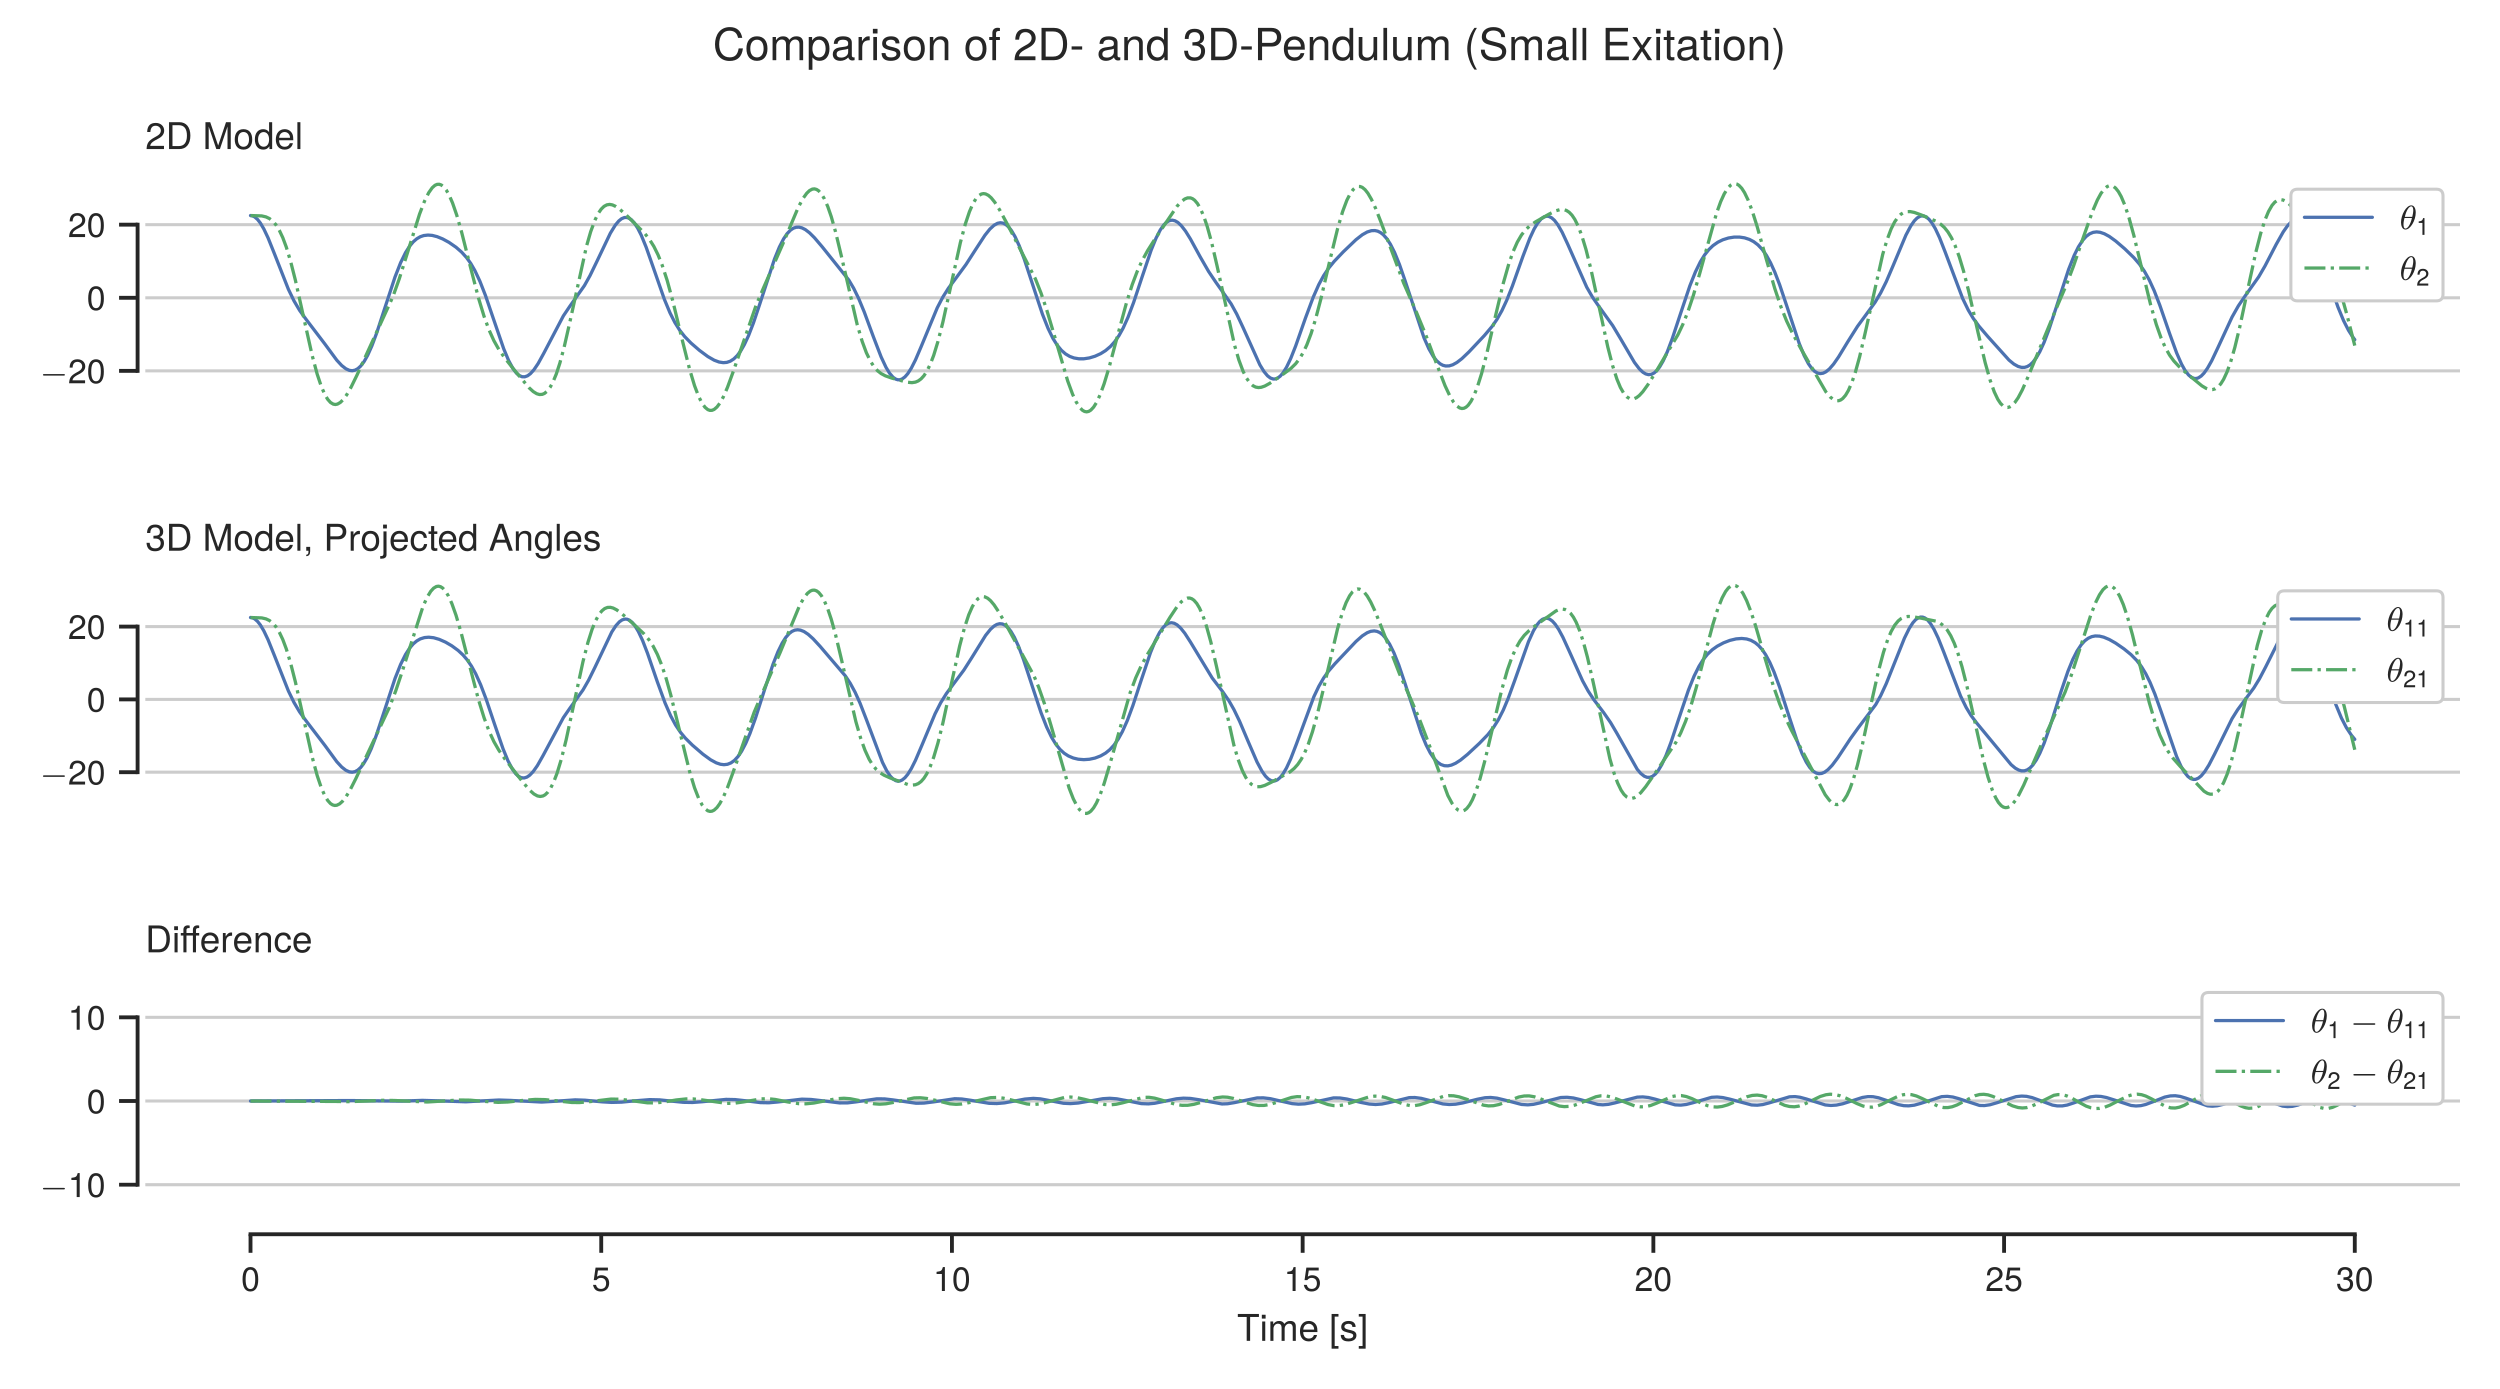 <?xml version="1.0" encoding="UTF-8"?>
<svg xmlns="http://www.w3.org/2000/svg" xmlns:xlink="http://www.w3.org/1999/xlink"  viewBox="0 0 648 360" version="1.1">
<defs>
<g>
<symbol overflow="visible" id="glyph0-0">
<path style="stroke:none;" d=""/>
</symbol>
<symbol overflow="visible" id="glyph0-1">
<path style="stroke:none;" d="M 6.125 -1.984 C 6.266 -1.984 6.453 -1.984 6.453 -2.188 C 6.453 -2.391 6.266 -2.391 6.125 -2.391 L 1.109 -2.391 C 0.969 -2.391 0.766 -2.391 0.766 -2.188 C 0.766 -1.984 0.969 -1.984 1.109 -1.984 Z M 6.125 -1.984 "/>
</symbol>
<symbol overflow="visible" id="glyph1-0">
<path style="stroke:none;" d=""/>
</symbol>
<symbol overflow="visible" id="glyph1-1">
<path style="stroke:none;" d="M 4.484 -4.391 C 4.484 -5.438 3.656 -6.219 2.484 -6.219 C 1.219 -6.219 0.484 -5.562 0.438 -4.062 L 1.203 -4.062 C 1.266 -5.109 1.703 -5.547 2.469 -5.547 C 3.172 -5.547 3.688 -5.047 3.688 -4.375 C 3.688 -3.891 3.406 -3.469 2.844 -3.141 L 2.047 -2.688 C 0.75 -1.953 0.375 -1.375 0.297 0 L 4.438 0 L 4.438 -0.766 L 1.172 -0.766 C 1.25 -1.266 1.531 -1.594 2.281 -2.047 L 3.172 -2.516 C 4.031 -2.984 4.484 -3.625 4.484 -4.391 Z M 4.484 -4.391 "/>
</symbol>
<symbol overflow="visible" id="glyph1-2">
<path style="stroke:none;" d="M 4.438 -2.984 C 4.438 -5.141 3.766 -6.219 2.406 -6.219 C 1.062 -6.219 0.375 -5.125 0.375 -3.047 C 0.375 -0.953 1.078 0.125 2.406 0.125 C 3.719 0.125 4.438 -0.953 4.438 -2.984 Z M 3.656 -3.062 C 3.656 -1.297 3.25 -0.516 2.391 -0.516 C 1.578 -0.516 1.172 -1.328 1.172 -3.031 C 1.172 -4.734 1.578 -5.531 2.406 -5.531 C 3.25 -5.531 3.656 -4.719 3.656 -3.062 Z M 3.656 -3.062 "/>
</symbol>
<symbol overflow="visible" id="glyph1-3">
<path style="stroke:none;" d="M 4.5 -2.062 C 4.5 -3.281 3.688 -4.094 2.484 -4.094 C 2.047 -4.094 1.703 -3.984 1.344 -3.719 L 1.594 -5.328 L 4.172 -5.328 L 4.172 -6.078 L 0.969 -6.078 L 0.5 -2.828 L 1.203 -2.828 C 1.562 -3.266 1.859 -3.406 2.344 -3.406 C 3.188 -3.406 3.703 -2.875 3.703 -1.953 C 3.703 -1.062 3.188 -0.547 2.344 -0.547 C 1.672 -0.547 1.266 -0.891 1.078 -1.594 L 0.312 -1.594 C 0.562 -0.359 1.266 0.125 2.359 0.125 C 3.625 0.125 4.5 -0.75 4.5 -2.062 Z M 4.5 -2.062 "/>
</symbol>
<symbol overflow="visible" id="glyph1-4">
<path style="stroke:none;" d="M 3.047 0 L 3.047 -6.219 L 2.531 -6.219 C 2.266 -5.266 2.094 -5.125 0.891 -4.984 L 0.891 -4.422 L 2.266 -4.422 L 2.266 0 Z M 3.047 0 "/>
</symbol>
<symbol overflow="visible" id="glyph1-5">
<path style="stroke:none;" d="M 4.438 -1.812 C 4.438 -2.562 4.125 -3 3.391 -3.25 C 3.969 -3.484 4.25 -3.891 4.25 -4.5 C 4.25 -5.578 3.547 -6.219 2.359 -6.219 C 1.109 -6.219 0.438 -5.531 0.406 -4.203 L 1.188 -4.203 C 1.203 -5.125 1.578 -5.547 2.359 -5.547 C 3.047 -5.547 3.469 -5.141 3.469 -4.484 C 3.469 -3.812 3.172 -3.547 1.938 -3.547 L 1.938 -2.891 L 2.359 -2.891 C 3.203 -2.891 3.641 -2.484 3.641 -1.797 C 3.641 -1.016 3.172 -0.547 2.359 -0.547 C 1.516 -0.547 1.109 -0.969 1.047 -1.875 L 0.281 -1.875 C 0.375 -0.484 1.062 0.125 2.328 0.125 C 3.609 0.125 4.438 -0.625 4.438 -1.812 Z M 4.438 -1.812 "/>
</symbol>
<symbol overflow="visible" id="glyph2-0">
<path style="stroke:none;" d=""/>
</symbol>
<symbol overflow="visible" id="glyph2-1">
<path style="stroke:none;" d="M 4.891 -4.797 C 4.891 -5.938 4 -6.781 2.719 -6.781 C 1.328 -6.781 0.531 -6.078 0.484 -4.422 L 1.312 -4.422 C 1.391 -5.562 1.859 -6.047 2.688 -6.047 C 3.453 -6.047 4.031 -5.5 4.031 -4.766 C 4.031 -4.234 3.703 -3.781 3.109 -3.438 L 2.234 -2.938 C 0.812 -2.125 0.406 -1.484 0.328 0 L 4.844 0 L 4.844 -0.828 L 1.266 -0.828 C 1.359 -1.391 1.656 -1.734 2.5 -2.234 L 3.453 -2.75 C 4.406 -3.25 4.891 -3.953 4.891 -4.797 Z M 4.891 -4.797 "/>
</symbol>
<symbol overflow="visible" id="glyph2-2">
<path style="stroke:none;" d="M 6.375 -3.484 C 6.375 -5.656 5.312 -6.969 3.531 -6.969 L 0.844 -6.969 L 0.844 0 L 3.531 0 C 5.297 0 6.375 -1.312 6.375 -3.484 Z M 5.484 -3.484 C 5.484 -1.719 4.766 -0.781 3.391 -0.781 L 1.734 -0.781 L 1.734 -6.188 L 3.391 -6.188 C 4.766 -6.188 5.484 -5.266 5.484 -3.484 Z M 5.484 -3.484 "/>
</symbol>
<symbol overflow="visible" id="glyph2-3">
<path style="stroke:none;" d="M 7.281 0 L 7.281 -6.969 L 6.047 -6.969 L 4.016 -0.906 L 1.953 -6.969 L 0.719 -6.969 L 0.719 0 L 1.562 0 L 1.562 -5.844 L 3.531 0 L 4.469 0 L 6.438 -5.844 L 6.438 0 Z M 7.281 0 "/>
</symbol>
<symbol overflow="visible" id="glyph2-4">
<path style="stroke:none;" d="M 4.875 -2.469 C 4.875 -4.203 4.047 -5.156 2.594 -5.156 C 1.188 -5.156 0.344 -4.188 0.344 -2.5 C 0.344 -0.828 1.188 0.141 2.609 0.141 C 4.016 0.141 4.875 -0.828 4.875 -2.469 Z M 4.047 -2.484 C 4.047 -1.297 3.484 -0.594 2.609 -0.594 C 1.719 -0.594 1.172 -1.297 1.172 -2.5 C 1.172 -3.703 1.719 -4.422 2.609 -4.422 C 3.516 -4.422 4.047 -3.719 4.047 -2.484 Z M 4.047 -2.484 "/>
</symbol>
<symbol overflow="visible" id="glyph2-5">
<path style="stroke:none;" d="M 4.734 0 L 4.734 -6.969 L 3.938 -6.969 L 3.938 -4.375 C 3.609 -4.891 3.062 -5.156 2.406 -5.156 C 1.094 -5.156 0.25 -4.156 0.25 -2.547 C 0.25 -0.859 1.078 0.141 2.422 0.141 C 3.125 0.141 3.594 -0.109 4.031 -0.734 L 4.031 0 Z M 3.938 -2.484 C 3.938 -1.328 3.391 -0.609 2.547 -0.609 C 1.656 -0.609 1.078 -1.344 1.078 -2.5 C 1.078 -3.672 1.656 -4.406 2.531 -4.406 C 3.391 -4.406 3.938 -3.641 3.938 -2.484 Z M 3.938 -2.484 "/>
</symbol>
<symbol overflow="visible" id="glyph2-6">
<path style="stroke:none;" d="M 4.906 -2.281 C 4.906 -3 4.844 -3.469 4.703 -3.828 C 4.375 -4.656 3.609 -5.156 2.672 -5.156 C 1.281 -5.156 0.375 -4.125 0.375 -2.484 C 0.375 -0.828 1.25 0.141 2.656 0.141 C 3.812 0.141 4.594 -0.5 4.797 -1.516 L 4 -1.516 C 3.781 -0.859 3.328 -0.594 2.688 -0.594 C 1.859 -0.594 1.234 -1.125 1.219 -2.281 Z M 4.047 -2.984 C 4.047 -2.984 4.047 -2.938 4.047 -2.922 L 1.234 -2.922 C 1.297 -3.812 1.859 -4.422 2.672 -4.422 C 3.453 -4.422 4.047 -3.766 4.047 -2.984 Z M 4.047 -2.984 "/>
</symbol>
<symbol overflow="visible" id="glyph2-7">
<path style="stroke:none;" d="M 1.438 0 L 1.438 -6.969 L 0.656 -6.969 L 0.656 0 Z M 1.438 0 "/>
</symbol>
<symbol overflow="visible" id="glyph2-8">
<path style="stroke:none;" d="M 4.844 -1.969 C 4.844 -2.797 4.5 -3.266 3.688 -3.547 C 4.328 -3.797 4.641 -4.234 4.641 -4.922 C 4.641 -6.078 3.859 -6.781 2.578 -6.781 C 1.203 -6.781 0.484 -6.031 0.453 -4.594 L 1.297 -4.594 C 1.312 -5.594 1.719 -6.047 2.578 -6.047 C 3.328 -6.047 3.781 -5.609 3.781 -4.891 C 3.781 -4.156 3.469 -3.859 2.109 -3.859 L 2.109 -3.156 L 2.578 -3.156 C 3.5 -3.156 3.984 -2.719 3.984 -1.953 C 3.984 -1.109 3.453 -0.609 2.578 -0.609 C 1.656 -0.609 1.203 -1.062 1.141 -2.047 L 0.312 -2.047 C 0.406 -0.531 1.156 0.141 2.547 0.141 C 3.938 0.141 4.844 -0.688 4.844 -1.969 Z M 4.844 -1.969 "/>
</symbol>
<symbol overflow="visible" id="glyph2-9">
<path style="stroke:none;" d="M 1.844 0.156 L 1.844 -1 L 0.828 -1 L 0.828 0 L 1.406 0 L 1.406 0.172 C 1.406 0.828 1.281 1.016 0.828 1.047 L 0.828 1.406 C 1.5 1.406 1.844 0.969 1.844 0.156 Z M 1.844 0.156 "/>
</symbol>
<symbol overflow="visible" id="glyph2-10">
<path style="stroke:none;" d="M 5.906 -4.922 C 5.906 -6.234 5.125 -6.969 3.75 -6.969 L 0.875 -6.969 L 0.875 0 L 1.766 0 L 1.766 -2.953 L 3.953 -2.953 C 5.094 -2.953 5.906 -3.766 5.906 -4.922 Z M 4.969 -4.969 C 4.969 -4.203 4.469 -3.734 3.609 -3.734 L 1.766 -3.734 L 1.766 -6.188 L 3.609 -6.188 C 4.469 -6.188 4.969 -5.734 4.969 -4.969 Z M 4.969 -4.969 "/>
</symbol>
<symbol overflow="visible" id="glyph2-11">
<path style="stroke:none;" d="M 3.062 -4.312 L 3.062 -5.125 C 2.938 -5.141 2.875 -5.156 2.766 -5.156 C 2.25 -5.156 1.859 -4.844 1.391 -4.109 L 1.391 -5.016 L 0.672 -5.016 L 0.672 0 L 1.469 0 L 1.469 -2.594 C 1.469 -3.734 1.844 -4.297 3.062 -4.312 Z M 3.062 -4.312 "/>
</symbol>
<symbol overflow="visible" id="glyph2-12">
<path style="stroke:none;" d="M 1.469 1.047 L 1.469 -5.016 L 0.672 -5.016 L 0.672 0.734 C 0.672 1.203 0.5 1.422 0.016 1.391 L -0.172 1.375 L -0.172 2.062 C -0.078 2.078 -0.031 2.078 0.094 2.078 C 1 2.078 1.469 1.719 1.469 1.047 Z M 1.562 -5.766 L 1.562 -6.766 L 0.578 -6.766 L 0.578 -5.766 Z M 1.562 -5.766 "/>
</symbol>
<symbol overflow="visible" id="glyph2-13">
<path style="stroke:none;" d="M 4.562 -1.719 L 3.766 -1.719 C 3.625 -0.922 3.219 -0.594 2.531 -0.594 C 1.656 -0.594 1.125 -1.266 1.125 -2.453 C 1.125 -3.703 1.641 -4.422 2.516 -4.422 C 3.188 -4.422 3.609 -4.031 3.703 -3.328 L 4.5 -3.328 C 4.406 -4.547 3.641 -5.156 2.531 -5.156 C 1.172 -5.156 0.297 -4.125 0.297 -2.453 C 0.297 -0.844 1.156 0.141 2.516 0.141 C 3.703 0.141 4.469 -0.578 4.562 -1.719 Z M 4.562 -1.719 "/>
</symbol>
<symbol overflow="visible" id="glyph2-14">
<path style="stroke:none;" d="M 2.422 0 L 2.422 -0.672 C 2.328 -0.641 2.203 -0.625 2.047 -0.625 C 1.703 -0.625 1.609 -0.734 1.609 -1.078 L 1.609 -4.359 L 2.422 -4.359 L 2.422 -5.016 L 1.609 -5.016 L 1.609 -6.391 L 0.812 -6.391 L 0.812 -5.016 L 0.141 -5.016 L 0.141 -4.359 L 0.812 -4.359 L 0.812 -0.734 C 0.812 -0.219 1.156 0.062 1.781 0.062 C 1.969 0.062 2.156 0.047 2.422 0 Z M 2.422 0 "/>
</symbol>
<symbol overflow="visible" id="glyph2-15">
<path style="stroke:none;" d="M 6.25 0 L 3.797 -6.969 L 2.656 -6.969 L 0.156 0 L 1.109 0 L 1.844 -2.094 L 4.531 -2.094 L 5.25 0 Z M 4.281 -2.844 L 2.062 -2.844 L 3.219 -6.016 Z M 4.281 -2.844 "/>
</symbol>
<symbol overflow="visible" id="glyph2-16">
<path style="stroke:none;" d="M 4.656 0 L 4.656 -3.781 C 4.656 -4.625 4.031 -5.156 3.062 -5.156 C 2.328 -5.156 1.844 -4.875 1.406 -4.172 L 1.406 -5.016 L 0.672 -5.016 L 0.672 0 L 1.469 0 L 1.469 -2.766 C 1.469 -3.781 2.016 -4.453 2.828 -4.453 C 3.469 -4.453 3.859 -4.078 3.859 -3.469 L 3.859 0 Z M 4.656 0 "/>
</symbol>
<symbol overflow="visible" id="glyph2-17">
<path style="stroke:none;" d="M 4.672 -0.828 L 4.672 -5.016 L 3.938 -5.016 L 3.938 -4.281 C 3.531 -4.875 3.047 -5.156 2.406 -5.156 C 1.141 -5.156 0.281 -4.078 0.281 -2.453 C 0.281 -0.875 1.172 0.141 2.344 0.141 C 2.969 0.141 3.406 -0.125 3.938 -0.75 L 3.938 -0.422 C 3.938 0.906 3.391 1.422 2.469 1.422 C 1.844 1.422 1.344 1.188 1.25 0.578 L 0.438 0.578 C 0.531 1.516 1.266 2.078 2.438 2.078 C 4 2.078 4.672 1.391 4.672 -0.828 Z M 3.859 -2.484 C 3.859 -1.281 3.344 -0.594 2.5 -0.594 C 1.641 -0.594 1.109 -1.297 1.109 -2.5 C 1.109 -3.703 1.641 -4.422 2.5 -4.422 C 3.359 -4.422 3.859 -3.688 3.859 -2.484 Z M 3.859 -2.484 "/>
</symbol>
<symbol overflow="visible" id="glyph2-18">
<path style="stroke:none;" d="M 4.391 -1.406 C 4.391 -2.156 3.969 -2.531 2.969 -2.766 L 2.203 -2.938 C 1.562 -3.094 1.281 -3.312 1.281 -3.656 C 1.281 -4.125 1.688 -4.422 2.344 -4.422 C 2.984 -4.422 3.328 -4.141 3.344 -3.609 L 4.188 -3.609 C 4.172 -4.594 3.531 -5.156 2.375 -5.156 C 1.203 -5.156 0.453 -4.547 0.453 -3.625 C 0.453 -2.844 0.844 -2.469 2.031 -2.188 L 2.781 -2 C 3.344 -1.859 3.562 -1.703 3.562 -1.344 C 3.562 -0.875 3.094 -0.594 2.391 -0.594 C 1.672 -0.594 1.266 -0.766 1.172 -1.531 L 0.328 -1.531 C 0.359 -0.375 1.016 0.141 2.328 0.141 C 3.578 0.141 4.391 -0.438 4.391 -1.406 Z M 4.391 -1.406 "/>
</symbol>
<symbol overflow="visible" id="glyph2-19">
<path style="stroke:none;" d="M 5.672 -6.188 L 5.672 -6.969 L 0.203 -6.969 L 0.203 -6.188 L 2.5 -6.188 L 2.5 0 L 3.391 0 L 3.391 -6.188 Z M 5.672 -6.188 "/>
</symbol>
<symbol overflow="visible" id="glyph2-20">
<path style="stroke:none;" d="M 1.469 0 L 1.469 -5.016 L 0.672 -5.016 L 0.672 0 Z M 1.562 -5.766 L 1.562 -6.766 L 0.578 -6.766 L 0.578 -5.766 Z M 1.562 -5.766 "/>
</symbol>
<symbol overflow="visible" id="glyph2-21">
<path style="stroke:none;" d="M 7.266 0 L 7.266 -3.766 C 7.266 -4.656 6.766 -5.156 5.828 -5.156 C 5.156 -5.156 4.766 -4.953 4.297 -4.391 C 4 -4.922 3.594 -5.156 2.938 -5.156 C 2.281 -5.156 1.844 -4.906 1.406 -4.297 L 1.406 -5.016 L 0.672 -5.016 L 0.672 0 L 1.469 0 L 1.469 -3.141 C 1.469 -3.875 2 -4.453 2.656 -4.453 C 3.234 -4.453 3.578 -4.094 3.578 -3.453 L 3.578 0 L 4.375 0 L 4.375 -3.141 C 4.375 -3.875 4.906 -4.453 5.562 -4.453 C 6.141 -4.453 6.469 -4.078 6.469 -3.453 L 6.469 0 Z M 7.266 0 "/>
</symbol>
<symbol overflow="visible" id="glyph2-22">
<path style="stroke:none;" d="M 2.391 2.031 L 2.391 1.344 L 1.406 1.344 L 1.406 -6.281 L 2.391 -6.281 L 2.391 -6.969 L 0.609 -6.969 L 0.609 2.031 Z M 2.391 2.031 "/>
</symbol>
<symbol overflow="visible" id="glyph2-23">
<path style="stroke:none;" d="M 2 2.031 L 2 -6.969 L 0.219 -6.969 L 0.219 -6.281 L 1.203 -6.281 L 1.203 1.344 L 0.219 1.344 L 0.219 2.031 Z M 2 2.031 "/>
</symbol>
<symbol overflow="visible" id="glyph2-24">
<path style="stroke:none;" d="M 4.938 -4.359 L 4.938 -5.016 L 4.109 -5.016 L 4.109 -5.797 C 4.109 -6.125 4.297 -6.297 4.656 -6.297 C 4.719 -6.297 4.75 -6.297 4.938 -6.297 L 4.938 -6.953 C 4.75 -6.984 4.641 -7 4.484 -7 C 3.75 -7 3.312 -6.578 3.312 -5.859 L 3.312 -5.016 L 1.641 -5.016 L 1.641 -5.797 C 1.641 -6.125 1.828 -6.297 2.188 -6.297 C 2.25 -6.297 2.281 -6.297 2.469 -6.297 L 2.469 -6.953 C 2.281 -6.984 2.188 -7 2.016 -7 C 1.281 -7 0.844 -6.578 0.844 -5.859 L 0.844 -5.016 L 0.172 -5.016 L 0.172 -4.359 L 0.844 -4.359 L 0.844 0 L 1.641 0 L 1.641 -4.359 L 3.312 -4.359 L 3.312 0 L 4.109 0 L 4.109 -4.359 Z M 4.938 -4.359 "/>
</symbol>
<symbol overflow="visible" id="glyph3-0">
<path style="stroke:none;" d=""/>
</symbol>
<symbol overflow="visible" id="glyph3-1">
<path style="stroke:none;" d="M 4.203 -4.297 C 4.203 -5.406 3.781 -6.172 3.047 -6.172 C 1.75 -6.172 0.391 -3.734 0.391 -1.781 C 0.391 -0.938 0.672 0.094 1.547 0.094 C 2.828 0.094 4.203 -2.281 4.203 -4.297 Z M 1.375 -3.188 C 1.781 -4.969 2.5 -5.922 3.047 -5.922 C 3.562 -5.922 3.562 -4.984 3.562 -4.828 C 3.562 -4.328 3.406 -3.625 3.297 -3.188 Z M 3.219 -2.891 C 2.812 -1.125 2.094 -0.156 1.547 -0.156 C 1.078 -0.156 1.031 -0.859 1.031 -1.266 C 1.031 -1.812 1.188 -2.531 1.281 -2.891 Z M 3.219 -2.891 "/>
</symbol>
<symbol overflow="visible" id="glyph4-0">
<path style="stroke:none;" d=""/>
</symbol>
<symbol overflow="visible" id="glyph4-1">
<path style="stroke:none;" d="M 2.125 0 L 2.125 -4.359 L 1.781 -4.359 C 1.578 -3.688 1.469 -3.594 0.625 -3.484 L 0.625 -3.094 L 1.594 -3.094 L 1.594 0 Z M 2.125 0 "/>
</symbol>
<symbol overflow="visible" id="glyph4-2">
<path style="stroke:none;" d="M 3.141 -3.078 C 3.141 -3.812 2.562 -4.359 1.75 -4.359 C 0.859 -4.359 0.344 -3.906 0.312 -2.844 L 0.844 -2.844 C 0.891 -3.578 1.188 -3.875 1.719 -3.875 C 2.219 -3.875 2.578 -3.531 2.578 -3.062 C 2.578 -2.719 2.375 -2.422 2 -2.203 L 1.438 -1.891 C 0.516 -1.375 0.266 -0.953 0.203 0 L 3.109 0 L 3.109 -0.531 L 0.812 -0.531 C 0.875 -0.891 1.062 -1.125 1.609 -1.438 L 2.219 -1.766 C 2.828 -2.094 3.141 -2.547 3.141 -3.078 Z M 3.141 -3.078 "/>
</symbol>
<symbol overflow="visible" id="glyph5-0">
<path style="stroke:none;" d=""/>
</symbol>
<symbol overflow="visible" id="glyph5-1">
<path style="stroke:none;" d="M 7.781 -3.062 L 6.672 -3.062 C 6.422 -1.469 5.75 -0.734 4.344 -0.734 C 2.672 -0.734 1.625 -2.016 1.625 -4.094 C 1.625 -6.25 2.625 -7.641 4.25 -7.641 C 5.562 -7.641 6.25 -7.047 6.516 -5.781 L 7.609 -5.781 C 7.266 -7.609 6.219 -8.578 4.375 -8.578 C 1.844 -8.578 0.547 -6.531 0.547 -4.094 C 0.547 -1.641 1.875 0.203 4.328 0.203 C 6.375 0.203 7.516 -0.875 7.781 -3.062 Z M 7.781 -3.062 "/>
</symbol>
<symbol overflow="visible" id="glyph5-2">
<path style="stroke:none;" d="M 5.859 -2.969 C 5.859 -5.047 4.859 -6.188 3.125 -6.188 C 1.438 -6.188 0.406 -5.031 0.406 -3.016 C 0.406 -0.984 1.422 0.172 3.141 0.172 C 4.828 0.172 5.859 -0.984 5.859 -2.969 Z M 4.859 -2.969 C 4.859 -1.562 4.188 -0.719 3.141 -0.719 C 2.062 -0.719 1.406 -1.547 1.406 -3.016 C 1.406 -4.453 2.062 -5.312 3.141 -5.312 C 4.219 -5.312 4.859 -4.469 4.859 -2.969 Z M 4.859 -2.969 "/>
</symbol>
<symbol overflow="visible" id="glyph5-3">
<path style="stroke:none;" d="M 8.734 0 L 8.734 -4.516 C 8.734 -5.594 8.125 -6.188 7 -6.188 C 6.203 -6.188 5.719 -5.953 5.156 -5.266 C 4.797 -5.922 4.312 -6.188 3.531 -6.188 C 2.734 -6.188 2.203 -5.891 1.688 -5.172 L 1.688 -6.016 L 0.812 -6.016 L 0.812 0 L 1.766 0 L 1.766 -3.781 C 1.766 -4.656 2.406 -5.359 3.188 -5.359 C 3.891 -5.359 4.297 -4.922 4.297 -4.141 L 4.297 0 L 5.25 0 L 5.25 -3.781 C 5.25 -4.656 5.891 -5.359 6.672 -5.359 C 7.375 -5.359 7.781 -4.906 7.781 -4.141 L 7.781 0 Z M 8.734 0 "/>
</symbol>
<symbol overflow="visible" id="glyph5-4">
<path style="stroke:none;" d="M 6 -2.953 C 6 -4.969 5.016 -6.188 3.422 -6.188 C 2.609 -6.188 1.953 -5.828 1.5 -5.109 L 1.5 -6.016 L 0.625 -6.016 L 0.625 2.5 L 1.578 2.5 L 1.578 -0.719 C 2.094 -0.109 2.656 0.172 3.438 0.172 C 4.984 0.172 6 -1.031 6 -2.953 Z M 5 -2.969 C 5 -1.609 4.312 -0.719 3.266 -0.719 C 2.25 -0.719 1.578 -1.547 1.578 -2.969 C 1.578 -4.375 2.25 -5.297 3.266 -5.297 C 4.312 -5.297 5 -4.406 5 -2.969 Z M 5 -2.969 "/>
</symbol>
<symbol overflow="visible" id="glyph5-5">
<path style="stroke:none;" d="M 6.141 -0.016 L 6.141 -0.75 C 6.047 -0.719 6 -0.719 5.938 -0.719 C 5.609 -0.719 5.422 -0.891 5.422 -1.188 L 5.422 -4.547 C 5.422 -5.609 4.641 -6.188 3.156 -6.188 C 1.703 -6.188 0.797 -5.625 0.75 -4.234 L 1.719 -4.234 C 1.797 -4.969 2.234 -5.312 3.125 -5.312 C 3.984 -5.312 4.469 -4.984 4.469 -4.406 L 4.469 -4.156 C 4.469 -3.75 4.219 -3.578 3.469 -3.484 C 2.109 -3.312 1.906 -3.266 1.531 -3.125 C 0.844 -2.844 0.484 -2.297 0.484 -1.562 C 0.484 -0.469 1.234 0.172 2.453 0.172 C 3.234 0.172 3.969 -0.156 4.5 -0.719 C 4.609 -0.25 5.016 0.078 5.484 0.078 C 5.688 0.078 5.828 0.062 6.141 -0.016 Z M 4.469 -2.078 C 4.469 -1.219 3.594 -0.672 2.672 -0.672 C 1.922 -0.672 1.484 -0.938 1.484 -1.578 C 1.484 -2.219 1.906 -2.484 2.922 -2.641 C 3.938 -2.781 4.141 -2.828 4.469 -2.969 Z M 4.469 -2.078 "/>
</symbol>
<symbol overflow="visible" id="glyph5-6">
<path style="stroke:none;" d="M 3.688 -5.172 L 3.688 -6.156 C 3.531 -6.172 3.453 -6.188 3.312 -6.188 C 2.703 -6.188 2.234 -5.828 1.672 -4.922 L 1.672 -6.016 L 0.797 -6.016 L 0.797 0 L 1.75 0 L 1.75 -3.125 C 1.75 -4.484 2.203 -5.156 3.688 -5.172 Z M 3.688 -5.172 "/>
</symbol>
<symbol overflow="visible" id="glyph5-7">
<path style="stroke:none;" d="M 1.75 0 L 1.75 -6.016 L 0.797 -6.016 L 0.797 0 Z M 1.891 -6.922 L 1.891 -8.125 L 0.688 -8.125 L 0.688 -6.922 Z M 1.891 -6.922 "/>
</symbol>
<symbol overflow="visible" id="glyph5-8">
<path style="stroke:none;" d="M 5.266 -1.688 C 5.266 -2.578 4.766 -3.031 3.578 -3.312 L 2.656 -3.531 C 1.875 -3.719 1.531 -3.969 1.531 -4.406 C 1.531 -4.953 2.031 -5.312 2.812 -5.312 C 3.578 -5.312 4 -4.969 4.016 -4.344 L 5.031 -4.344 C 5.016 -5.531 4.234 -6.188 2.844 -6.188 C 1.453 -6.188 0.547 -5.469 0.547 -4.359 C 0.547 -3.406 1.016 -2.969 2.453 -2.625 L 3.344 -2.406 C 4.016 -2.234 4.266 -2.047 4.266 -1.609 C 4.266 -1.047 3.703 -0.719 2.875 -0.719 C 2.016 -0.719 1.531 -0.922 1.406 -1.844 L 0.391 -1.844 C 0.438 -0.453 1.219 0.172 2.797 0.172 C 4.312 0.172 5.266 -0.531 5.266 -1.688 Z M 5.266 -1.688 "/>
</symbol>
<symbol overflow="visible" id="glyph5-9">
<path style="stroke:none;" d="M 5.594 0 L 5.594 -4.547 C 5.594 -5.547 4.844 -6.188 3.688 -6.188 C 2.797 -6.188 2.219 -5.844 1.688 -5 L 1.688 -6.016 L 0.797 -6.016 L 0.797 0 L 1.75 0 L 1.75 -3.312 C 1.75 -4.547 2.422 -5.359 3.406 -5.359 C 4.156 -5.359 4.641 -4.891 4.641 -4.172 L 4.641 0 Z M 5.594 0 "/>
</symbol>
<symbol overflow="visible" id="glyph5-10">
<path style="stroke:none;" d="M 2.969 -5.234 L 2.969 -6.016 L 1.969 -6.016 L 1.969 -6.953 C 1.969 -7.359 2.188 -7.562 2.625 -7.562 C 2.703 -7.562 2.75 -7.562 2.969 -7.562 L 2.969 -8.344 C 2.75 -8.391 2.625 -8.406 2.422 -8.406 C 1.531 -8.406 1.016 -7.906 1.016 -7.047 L 1.016 -6.016 L 0.203 -6.016 L 0.203 -5.234 L 1.016 -5.234 L 1.016 0 L 1.969 0 L 1.969 -5.234 Z M 2.969 -5.234 "/>
</symbol>
<symbol overflow="visible" id="glyph5-11">
<path style="stroke:none;" d="M 5.875 -5.75 C 5.875 -7.125 4.797 -8.141 3.266 -8.141 C 1.594 -8.141 0.625 -7.297 0.578 -5.312 L 1.578 -5.312 C 1.672 -6.688 2.234 -7.266 3.234 -7.266 C 4.141 -7.266 4.828 -6.609 4.828 -5.734 C 4.828 -5.094 4.453 -4.531 3.734 -4.125 L 2.672 -3.531 C 0.969 -2.562 0.484 -1.797 0.391 0 L 5.812 0 L 5.812 -1 L 1.531 -1 C 1.625 -1.672 2 -2.094 3 -2.672 L 4.141 -3.297 C 5.281 -3.906 5.875 -4.75 5.875 -5.75 Z M 5.875 -5.75 "/>
</symbol>
<symbol overflow="visible" id="glyph5-12">
<path style="stroke:none;" d="M 7.656 -4.188 C 7.656 -6.781 6.375 -8.375 4.25 -8.375 L 1.016 -8.375 L 1.016 0 L 4.25 0 C 6.359 0 7.656 -1.578 7.656 -4.188 Z M 6.594 -4.188 C 6.594 -2.062 5.719 -0.938 4.062 -0.938 L 2.094 -0.938 L 2.094 -7.438 L 4.062 -7.438 C 5.719 -7.438 6.594 -6.312 6.594 -4.188 Z M 6.594 -4.188 "/>
</symbol>
<symbol overflow="visible" id="glyph5-13">
<path style="stroke:none;" d="M 3.266 -2.75 L 3.266 -3.578 L 0.531 -3.578 L 0.531 -2.75 Z M 3.266 -2.75 "/>
</symbol>
<symbol overflow="visible" id="glyph5-14">
<path style="stroke:none;" d="M 5.688 0 L 5.688 -8.375 L 4.734 -8.375 L 4.734 -5.266 C 4.328 -5.875 3.688 -6.188 2.875 -6.188 C 1.328 -6.188 0.297 -4.984 0.297 -3.062 C 0.297 -1.031 1.297 0.172 2.922 0.172 C 3.75 0.172 4.312 -0.141 4.828 -0.891 L 4.828 0 Z M 4.734 -2.984 C 4.734 -1.594 4.062 -0.719 3.062 -0.719 C 2 -0.719 1.297 -1.609 1.297 -3.016 C 1.297 -4.406 2 -5.297 3.047 -5.297 C 4.078 -5.297 4.734 -4.375 4.734 -2.984 Z M 4.734 -2.984 "/>
</symbol>
<symbol overflow="visible" id="glyph5-15">
<path style="stroke:none;" d="M 5.812 -2.359 C 5.812 -3.359 5.406 -3.922 4.438 -4.266 C 5.188 -4.562 5.562 -5.094 5.562 -5.906 C 5.562 -7.297 4.641 -8.141 3.094 -8.141 C 1.453 -8.141 0.578 -7.25 0.547 -5.516 L 1.547 -5.516 C 1.578 -6.719 2.062 -7.266 3.094 -7.266 C 4 -7.266 4.531 -6.734 4.531 -5.875 C 4.531 -5 4.156 -4.641 2.531 -4.641 L 2.531 -3.797 L 3.094 -3.797 C 4.203 -3.797 4.781 -3.266 4.781 -2.359 C 4.781 -1.328 4.141 -0.719 3.094 -0.719 C 1.984 -0.719 1.453 -1.281 1.375 -2.453 L 0.375 -2.453 C 0.5 -0.641 1.391 0.172 3.062 0.172 C 4.734 0.172 5.812 -0.828 5.812 -2.359 Z M 5.812 -2.359 "/>
</symbol>
<symbol overflow="visible" id="glyph5-16">
<path style="stroke:none;" d="M 7.078 -5.922 C 7.078 -7.484 6.156 -8.375 4.5 -8.375 L 1.047 -8.375 L 1.047 0 L 2.109 0 L 2.109 -3.547 L 4.75 -3.547 C 6.125 -3.547 7.078 -4.531 7.078 -5.922 Z M 5.969 -5.953 C 5.969 -5.047 5.359 -4.484 4.344 -4.484 L 2.109 -4.484 L 2.109 -7.438 L 4.344 -7.438 C 5.359 -7.438 5.969 -6.875 5.969 -5.953 Z M 5.969 -5.953 "/>
</symbol>
<symbol overflow="visible" id="glyph5-17">
<path style="stroke:none;" d="M 5.891 -2.734 C 5.891 -3.609 5.828 -4.156 5.656 -4.609 C 5.266 -5.594 4.344 -6.188 3.219 -6.188 C 1.531 -6.188 0.453 -4.953 0.453 -2.969 C 0.453 -1 1.5 0.172 3.188 0.172 C 4.578 0.172 5.531 -0.609 5.766 -1.828 L 4.797 -1.828 C 4.531 -1.031 4 -0.719 3.234 -0.719 C 2.234 -0.719 1.484 -1.359 1.453 -2.734 Z M 4.875 -3.578 C 4.875 -3.578 4.875 -3.531 4.859 -3.516 L 1.484 -3.516 C 1.562 -4.578 2.234 -5.312 3.203 -5.312 C 4.141 -5.312 4.875 -4.531 4.875 -3.578 Z M 4.875 -3.578 "/>
</symbol>
<symbol overflow="visible" id="glyph5-18">
<path style="stroke:none;" d="M 5.531 0 L 5.531 -6.016 L 4.578 -6.016 L 4.578 -2.703 C 4.578 -1.469 3.938 -0.672 2.938 -0.672 C 2.188 -0.672 1.703 -1.125 1.703 -1.844 L 1.703 -6.016 L 0.75 -6.016 L 0.75 -1.469 C 0.75 -0.469 1.5 0.172 2.672 0.172 C 3.547 0.172 4.109 -0.141 4.672 -0.938 L 4.672 0 Z M 5.531 0 "/>
</symbol>
<symbol overflow="visible" id="glyph5-19">
<path style="stroke:none;" d="M 1.734 0 L 1.734 -8.375 L 0.781 -8.375 L 0.781 0 Z M 1.734 0 "/>
</symbol>
<symbol overflow="visible" id="glyph5-20">
<path style="stroke:none;" d="M 3.344 2.438 C 2.328 0.797 1.766 -1.141 1.766 -2.969 C 1.766 -4.797 2.328 -6.734 3.344 -8.375 L 2.703 -8.375 C 1.562 -6.875 0.844 -4.781 0.844 -2.969 C 0.844 -1.156 1.562 0.938 2.703 2.438 Z M 3.344 2.438 "/>
</symbol>
<symbol overflow="visible" id="glyph5-21">
<path style="stroke:none;" d="M 7.125 -2.297 C 7.125 -3.328 6.484 -4.094 5.359 -4.406 L 3.25 -4.969 C 2.234 -5.219 1.875 -5.562 1.875 -6.203 C 1.875 -7.047 2.625 -7.688 3.75 -7.688 C 5.078 -7.688 5.828 -7.078 5.828 -5.984 L 6.844 -5.984 C 6.844 -7.625 5.703 -8.578 3.781 -8.578 C 1.938 -8.578 0.797 -7.562 0.797 -6.047 C 0.797 -5.031 1.344 -4.391 2.453 -4.094 L 4.531 -3.547 C 5.578 -3.266 6.062 -2.844 6.062 -2.188 C 6.062 -1.281 5.375 -0.734 3.922 -0.734 C 2.344 -0.734 1.562 -1.531 1.562 -2.719 L 0.547 -2.719 C 0.547 -0.75 1.891 0.203 3.859 0.203 C 5.984 0.203 7.125 -0.797 7.125 -2.297 Z M 7.125 -2.297 "/>
</symbol>
<symbol overflow="visible" id="glyph5-22">
<path style="stroke:none;" d="M 7.047 0 L 7.047 -0.938 L 2.109 -0.938 L 2.109 -3.812 L 6.656 -3.812 L 6.656 -4.75 L 2.109 -4.75 L 2.109 -7.438 L 6.828 -7.438 L 6.828 -8.375 L 1.031 -8.375 L 1.031 0 Z M 7.047 0 "/>
</symbol>
<symbol overflow="visible" id="glyph5-23">
<path style="stroke:none;" d="M 5.438 0 L 3.359 -3.109 L 5.375 -6.016 L 4.297 -6.016 L 2.844 -3.828 L 1.406 -6.016 L 0.312 -6.016 L 2.312 -3.062 L 0.188 0 L 1.281 0 L 2.812 -2.312 L 4.312 0 Z M 5.438 0 "/>
</symbol>
<symbol overflow="visible" id="glyph5-24">
<path style="stroke:none;" d="M 2.922 0 L 2.922 -0.797 C 2.797 -0.766 2.641 -0.766 2.453 -0.766 C 2.047 -0.766 1.922 -0.875 1.922 -1.297 L 1.922 -5.234 L 2.922 -5.234 L 2.922 -6.016 L 1.922 -6.016 L 1.922 -7.672 L 0.969 -7.672 L 0.969 -6.016 L 0.156 -6.016 L 0.156 -5.234 L 0.969 -5.234 L 0.969 -0.875 C 0.969 -0.266 1.391 0.078 2.141 0.078 C 2.359 0.078 2.594 0.062 2.922 0 Z M 2.922 0 "/>
</symbol>
<symbol overflow="visible" id="glyph5-25">
<path style="stroke:none;" d="M 2.938 -2.969 C 2.938 -4.781 2.219 -6.875 1.062 -8.375 L 0.438 -8.375 C 1.453 -6.734 2.016 -4.797 2.016 -2.969 C 2.016 -1.141 1.453 0.797 0.438 2.438 L 1.062 2.438 C 2.219 0.938 2.938 -1.156 2.938 -2.969 Z M 2.938 -2.969 "/>
</symbol>
</g>
<clipPath id="clip1">
  <path d="M 37.664 95 L 637.633 95 L 637.633 97 L 37.664 97 Z M 37.664 95 "/>
</clipPath>
<clipPath id="clip2">
  <path d="M 37.664 76 L 637.633 76 L 637.633 78 L 37.664 78 Z M 37.664 76 "/>
</clipPath>
<clipPath id="clip3">
  <path d="M 37.664 57 L 637.633 57 L 637.633 59 L 37.664 59 Z M 37.664 57 "/>
</clipPath>
<clipPath id="clip4">
  <path d="M 37.664 199 L 637.633 199 L 637.633 201 L 37.664 201 Z M 37.664 199 "/>
</clipPath>
<clipPath id="clip5">
  <path d="M 37.664 180 L 637.633 180 L 637.633 182 L 37.664 182 Z M 37.664 180 "/>
</clipPath>
<clipPath id="clip6">
  <path d="M 37.664 162 L 637.633 162 L 637.633 163 L 37.664 163 Z M 37.664 162 "/>
</clipPath>
<clipPath id="clip7">
  <path d="M 37.664 306 L 637.633 306 L 637.633 308 L 37.664 308 Z M 37.664 306 "/>
</clipPath>
<clipPath id="clip8">
  <path d="M 37.664 284 L 637.633 284 L 637.633 286 L 37.664 286 Z M 37.664 284 "/>
</clipPath>
<clipPath id="clip9">
  <path d="M 37.664 263 L 637.633 263 L 637.633 265 L 37.664 265 Z M 37.664 263 "/>
</clipPath>
</defs>
<g id="surface1">
<rect x="0" y="0" width="648" height="360" style="fill:rgb(100%,100%,100%);fill-opacity:1;stroke:none;"/>
<path style=" stroke:none;fill-rule:nonzero;fill:rgb(100%,100%,100%);fill-opacity:1;" d="M 37.664 109.707 L 637.633 109.707 L 637.633 44.641 L 37.664 44.641 Z M 37.664 109.707 "/>
<g clip-path="url(#clip1)" clip-rule="nonzero">
<path style="fill:none;stroke-width:0.8;stroke-linecap:round;stroke-linejoin:round;stroke:rgb(79.999%,79.999%,79.999%);stroke-opacity:1;stroke-miterlimit:10;" d="M 37.664 263.867 L 637.633 263.867 " transform="matrix(1,0,0,-1,0,360)"/>
</g>
<path style="fill:none;stroke-width:1;stroke-linecap:butt;stroke-linejoin:round;stroke:rgb(14.999%,14.999%,14.999%);stroke-opacity:1;stroke-miterlimit:10;" d="M 35.664 263.867 L 30.863 263.867 " transform="matrix(1,0,0,-1,0,360)"/>
<g style="fill:rgb(14.999%,14.999%,14.999%);fill-opacity:1;">
  <use xlink:href="#glyph0-1" x="10.368" y="99.342"/>
</g>
<g style="fill:rgb(14.999%,14.999%,14.999%);fill-opacity:1;">
  <use xlink:href="#glyph1-1" x="17.613" y="99.342"/>
  <use xlink:href="#glyph1-2" x="22.479" y="99.342"/>
</g>
<g clip-path="url(#clip2)" clip-rule="nonzero">
<path style="fill:none;stroke-width:0.8;stroke-linecap:round;stroke-linejoin:round;stroke:rgb(79.999%,79.999%,79.999%);stroke-opacity:1;stroke-miterlimit:10;" d="M 37.664 282.816 L 637.633 282.816 " transform="matrix(1,0,0,-1,0,360)"/>
</g>
<path style="fill:none;stroke-width:1;stroke-linecap:butt;stroke-linejoin:round;stroke:rgb(14.999%,14.999%,14.999%);stroke-opacity:1;stroke-miterlimit:10;" d="M 35.664 282.816 L 30.863 282.816 " transform="matrix(1,0,0,-1,0,360)"/>
<g style="fill:rgb(14.999%,14.999%,14.999%);fill-opacity:1;">
  <use xlink:href="#glyph1-2" x="22.488" y="80.393"/>
</g>
<g clip-path="url(#clip3)" clip-rule="nonzero">
<path style="fill:none;stroke-width:0.8;stroke-linecap:round;stroke-linejoin:round;stroke:rgb(79.999%,79.999%,79.999%);stroke-opacity:1;stroke-miterlimit:10;" d="M 37.664 301.766 L 637.633 301.766 " transform="matrix(1,0,0,-1,0,360)"/>
</g>
<path style="fill:none;stroke-width:1;stroke-linecap:butt;stroke-linejoin:round;stroke:rgb(14.999%,14.999%,14.999%);stroke-opacity:1;stroke-miterlimit:10;" d="M 35.664 301.766 L 30.863 301.766 " transform="matrix(1,0,0,-1,0,360)"/>
<g style="fill:rgb(14.999%,14.999%,14.999%);fill-opacity:1;">
  <use xlink:href="#glyph1-1" x="17.613" y="61.443"/>
  <use xlink:href="#glyph1-2" x="22.479" y="61.443"/>
</g>
<path style="fill:none;stroke-width:0.85;stroke-linecap:round;stroke-linejoin:round;stroke:rgb(29.803%,44.705%,69.019%);stroke-opacity:1;stroke-miterlimit:10;" d="M 64.934 304.133 L 65.48 304.043 L 66.023 303.77 L 66.75 303.129 L 67.48 302.195 L 68.387 300.652 L 69.48 298.348 L 71.113 294.277 L 74.75 285.023 L 76.207 282.012 L 77.66 279.551 L 79.297 277.281 L 84.207 270.836 L 87.297 266.637 L 88.57 265.262 L 89.66 264.41 L 90.57 264 L 91.297 263.91 L 92.023 264.051 L 92.75 264.445 L 93.477 265.105 L 94.387 266.305 L 95.297 267.914 L 96.387 270.344 L 97.66 273.762 L 99.66 279.898 L 102.387 288.203 L 103.84 291.91 L 105.113 294.516 L 106.203 296.234 L 107.113 297.316 L 108.023 298.105 L 108.93 298.637 L 109.84 298.945 L 110.93 299.07 L 112.023 298.984 L 113.293 298.66 L 114.75 298.066 L 116.387 297.172 L 118.203 295.914 L 119.656 294.645 L 120.93 293.234 L 122.023 291.711 L 123.113 289.82 L 124.387 287.109 L 125.84 283.391 L 127.84 277.523 L 130.566 269.582 L 131.84 266.543 L 132.93 264.52 L 133.84 263.309 L 134.566 262.68 L 135.293 262.355 L 136.02 262.332 L 136.75 262.598 L 137.477 263.137 L 138.383 264.145 L 139.477 265.762 L 140.93 268.402 L 146.02 278.113 L 147.656 280.547 L 151.477 285.965 L 152.93 288.562 L 154.746 292.305 L 158.203 299.555 L 159.473 301.625 L 160.383 302.719 L 161.109 303.305 L 161.836 303.609 L 162.383 303.637 L 162.93 303.496 L 163.656 303.027 L 164.383 302.25 L 165.293 300.863 L 166.199 299.059 L 167.473 295.949 L 169.293 290.77 L 172.199 282.43 L 173.656 278.926 L 174.93 276.398 L 176.199 274.375 L 177.473 272.758 L 179.109 271.078 L 181.293 269.191 L 183.473 267.578 L 185.109 266.641 L 186.383 266.164 L 187.473 265.996 L 188.383 266.07 L 189.289 266.379 L 190.199 266.965 L 191.109 267.855 L 192.02 269.086 L 192.926 270.66 L 194.02 273 L 195.289 276.293 L 196.926 281.18 L 200.746 292.848 L 202.016 295.965 L 203.109 298.09 L 204.016 299.434 L 204.926 300.379 L 205.652 300.855 L 206.383 301.098 L 207.109 301.121 L 207.836 300.945 L 208.746 300.488 L 209.836 299.648 L 211.109 298.379 L 213.109 296.031 L 220.016 287.402 L 221.289 285.242 L 222.562 282.633 L 224.016 279.125 L 226.379 272.711 L 228.379 267.504 L 229.652 264.785 L 230.562 263.281 L 231.469 262.223 L 232.199 261.723 L 232.742 261.555 L 233.289 261.574 L 233.836 261.77 L 234.562 262.309 L 235.289 263.141 L 236.199 264.555 L 237.289 266.707 L 238.742 270.105 L 242.926 280.199 L 244.379 282.992 L 245.832 285.293 L 247.832 287.969 L 250.379 291.434 L 252.742 295.109 L 255.289 299.016 L 256.559 300.609 L 257.652 301.613 L 258.559 302.117 L 259.289 302.266 L 260.016 302.16 L 260.742 301.785 L 261.469 301.133 L 262.195 300.195 L 263.105 298.645 L 264.195 296.266 L 265.469 292.898 L 267.469 286.816 L 270.195 278.578 L 271.652 274.895 L 272.922 272.285 L 274.016 270.535 L 275.105 269.211 L 276.195 268.258 L 277.285 267.613 L 278.379 267.219 L 279.648 267 L 280.922 267 L 282.379 267.227 L 283.832 267.668 L 285.285 268.328 L 286.559 269.125 L 287.832 270.199 L 288.922 271.414 L 290.012 272.973 L 291.105 274.934 L 292.375 277.75 L 293.832 281.598 L 296.012 288.168 L 298.375 295.145 L 299.648 298.273 L 300.738 300.391 L 301.648 301.688 L 302.375 302.398 L 303.102 302.812 L 303.832 302.934 L 304.559 302.773 L 305.285 302.355 L 306.195 301.508 L 307.285 300.098 L 308.559 298.051 L 311.102 293.402 L 313.285 289.613 L 315.102 286.91 L 319.102 281.25 L 320.559 278.602 L 322.191 275.113 L 326.559 265.438 L 327.648 263.66 L 328.555 262.578 L 329.285 262.02 L 330.012 261.762 L 330.555 261.773 L 331.102 261.961 L 331.828 262.496 L 332.555 263.34 L 333.465 264.801 L 334.555 267.086 L 335.828 270.305 L 338.375 277.562 L 340.375 282.941 L 341.828 286.23 L 343.102 288.578 L 344.375 290.48 L 345.828 292.258 L 348.191 294.738 L 351.465 297.867 L 353.102 299.148 L 354.375 299.867 L 355.465 300.207 L 356.375 300.242 L 357.102 300.082 L 357.828 299.723 L 358.555 299.156 L 359.465 298.125 L 360.375 296.73 L 361.465 294.574 L 362.738 291.449 L 364.191 287.25 L 369.102 272.441 L 370.371 269.574 L 371.465 267.672 L 372.371 266.5 L 373.281 265.703 L 374.008 265.312 L 374.734 265.133 L 375.645 265.168 L 376.555 265.449 L 377.645 266.055 L 378.918 267.039 L 380.734 268.77 L 384.734 273.012 L 386.734 275.375 L 388.008 277.211 L 389.281 279.461 L 390.555 282.195 L 392.008 285.863 L 394.734 293.539 L 396.555 298.301 L 397.645 300.641 L 398.555 302.168 L 399.461 303.25 L 400.188 303.766 L 400.918 303.965 L 401.461 303.898 L 402.188 303.543 L 402.918 302.887 L 403.824 301.688 L 404.918 299.781 L 406.371 296.664 L 411.281 285.566 L 412.734 283.039 L 414.371 280.672 L 418.008 275.617 L 420.008 272.273 L 423.645 266.062 L 424.914 264.391 L 425.824 263.527 L 426.551 263.086 L 427.277 262.887 L 428.008 262.961 L 428.734 263.316 L 429.461 263.969 L 430.188 264.906 L 431.098 266.473 L 432.188 268.875 L 433.461 272.262 L 435.461 278.312 L 438.004 285.895 L 439.461 289.547 L 440.734 292.145 L 441.824 293.914 L 442.914 295.289 L 444.004 296.336 L 445.277 297.227 L 446.551 297.848 L 448.004 298.309 L 449.461 298.539 L 450.914 298.543 L 452.188 298.352 L 453.461 297.938 L 454.551 297.367 L 455.641 296.543 L 456.73 295.395 L 457.824 293.867 L 458.914 291.91 L 460.004 289.516 L 461.277 286.211 L 463.094 280.801 L 466.367 270.949 L 467.641 267.84 L 468.73 265.738 L 469.641 264.449 L 470.367 263.738 L 471.094 263.309 L 471.82 263.16 L 472.551 263.273 L 473.277 263.629 L 474.188 264.379 L 475.277 265.641 L 476.551 267.477 L 478.914 271.367 L 481.457 275.398 L 483.641 278.379 L 486.004 281.621 L 487.457 284.059 L 488.914 286.984 L 490.73 291.234 L 494.004 299.039 L 495.277 301.445 L 496.184 302.746 L 496.91 303.484 L 497.641 303.922 L 498.184 304.047 L 498.73 303.988 L 499.273 303.75 L 500.004 303.152 L 500.73 302.246 L 501.641 300.719 L 502.73 298.395 L 504.184 294.684 L 508.73 282.605 L 510.184 279.617 L 511.457 277.488 L 512.91 275.5 L 515.273 272.734 L 520.73 266.672 L 522 265.629 L 523.094 265.02 L 524 264.77 L 524.73 264.773 L 525.457 264.984 L 526.184 265.422 L 526.91 266.094 L 527.82 267.285 L 528.727 268.863 L 529.82 271.242 L 531.094 274.598 L 532.91 280.129 L 536.184 290.168 L 537.637 293.816 L 538.727 296.012 L 539.82 297.695 L 540.727 298.711 L 541.637 299.395 L 542.547 299.773 L 543.453 299.891 L 544.363 299.785 L 545.453 299.41 L 546.727 298.719 L 548.363 297.539 L 550.727 295.516 L 553.09 293.227 L 554.547 291.535 L 555.816 289.711 L 557.09 287.434 L 558.363 284.652 L 559.816 280.902 L 562.363 273.535 L 564.18 268.527 L 565.453 265.621 L 566.363 263.992 L 567.273 262.805 L 568 262.195 L 568.727 261.906 L 569.273 261.891 L 569.816 262.055 L 570.543 262.527 L 571.273 263.277 L 572.18 264.555 L 573.273 266.492 L 574.906 269.941 L 578.543 277.809 L 580.18 280.707 L 581.816 283.121 L 585.453 288.242 L 587.09 291.062 L 589.996 296.668 L 591.816 299.898 L 592.906 301.449 L 593.816 302.41 L 594.543 302.914 L 595.27 303.156 L 595.996 303.113 L 596.727 302.77 L 597.453 302.125 L 598.18 301.184 L 599.09 299.609 L 600.18 297.199 L 601.453 293.812 L 603.816 286.711 L 605.996 280.418 L 607.453 276.895 L 608.723 274.391 L 609.816 272.676 L 610.359 271.957 " transform="matrix(1,0,0,-1,0,360)"/>
<path style="fill:none;stroke-width:0.85;stroke-linecap:butt;stroke-linejoin:round;stroke:rgb(33.333%,65.881%,40.784%);stroke-opacity:1;stroke-dasharray:5.44,1.36,0.85,1.36;stroke-miterlimit:10;" d="M 64.934 304.133 L 67.844 304.035 L 68.934 303.781 L 69.844 303.348 L 70.75 302.625 L 71.48 301.777 L 72.387 300.328 L 73.297 298.398 L 74.207 295.953 L 75.297 292.359 L 76.57 287.348 L 78.387 279.176 L 80.934 267.789 L 82.207 263.043 L 83.297 259.785 L 84.207 257.719 L 84.934 256.504 L 85.66 255.684 L 86.387 255.246 L 86.934 255.156 L 87.477 255.262 L 88.207 255.684 L 88.934 256.395 L 89.84 257.629 L 90.934 259.512 L 92.57 262.855 L 101.84 283.113 L 103.477 287.695 L 105.477 294.039 L 108.75 304.512 L 110.023 307.828 L 111.113 310.035 L 112.023 311.328 L 112.75 311.973 L 113.293 312.211 L 113.84 312.238 L 114.387 312.047 L 114.93 311.637 L 115.66 310.754 L 116.387 309.492 L 117.293 307.406 L 118.387 304.238 L 119.656 299.797 L 121.84 291.172 L 124.02 282.766 L 125.477 277.973 L 126.75 274.496 L 128.02 271.688 L 129.293 269.438 L 130.75 267.332 L 133.477 263.883 L 137.113 259.512 L 138.203 258.512 L 139.113 257.949 L 139.84 257.738 L 140.566 257.789 L 141.113 258.02 L 141.84 258.621 L 142.566 259.57 L 143.293 260.895 L 144.203 263.09 L 145.109 265.867 L 146.203 269.918 L 147.656 276.285 L 152.02 296.188 L 153.109 299.961 L 154.203 302.926 L 155.109 304.754 L 155.84 305.805 L 156.566 306.512 L 157.293 306.902 L 158.02 307.016 L 158.746 306.887 L 159.656 306.465 L 160.746 305.676 L 162.566 304.023 L 167.109 299.496 L 168.383 297.883 L 169.473 296.141 L 170.566 293.941 L 171.656 291.211 L 172.93 287.309 L 174.383 281.996 L 176.746 272.23 L 178.746 264.277 L 180.02 260.047 L 181.109 257.18 L 182.02 255.41 L 182.746 254.422 L 183.473 253.82 L 184.02 253.625 L 184.562 253.648 L 185.109 253.879 L 185.836 254.504 L 186.562 255.465 L 187.473 257.098 L 188.562 259.594 L 190.02 263.59 L 196.02 280.984 L 198.02 285.656 L 202.926 296.82 L 206.926 306.301 L 208.199 308.652 L 209.109 309.91 L 209.836 310.605 L 210.562 310.984 L 211.109 311.043 L 211.652 310.895 L 212.199 310.539 L 212.926 309.719 L 213.652 308.508 L 214.562 306.449 L 215.473 303.809 L 216.562 299.949 L 218.016 293.906 L 222.199 275.809 L 223.473 271.516 L 224.562 268.574 L 225.652 266.316 L 226.562 264.918 L 227.473 263.898 L 228.379 263.176 L 229.473 262.59 L 231.105 262.012 L 235.105 260.934 L 236.379 260.816 L 237.289 260.957 L 238.016 261.266 L 238.742 261.801 L 239.469 262.598 L 240.199 263.699 L 241.105 265.535 L 242.016 267.902 L 243.105 271.449 L 244.379 276.449 L 246.195 284.703 L 248.926 297.109 L 250.195 301.887 L 251.289 305.152 L 252.195 307.219 L 252.926 308.434 L 253.652 309.262 L 254.379 309.711 L 254.926 309.816 L 255.469 309.734 L 256.195 309.363 L 256.926 308.719 L 257.832 307.598 L 259.105 305.594 L 261.105 301.895 L 268.379 287.699 L 269.832 284.035 L 271.285 279.758 L 273.105 273.672 L 276.742 261.273 L 278.016 257.809 L 278.922 255.859 L 279.832 254.418 L 280.559 253.672 L 281.105 253.352 L 281.648 253.25 L 282.195 253.367 L 282.742 253.703 L 283.469 254.48 L 284.195 255.633 L 285.105 257.57 L 286.195 260.547 L 287.469 264.742 L 289.469 272.238 L 292.012 281.629 L 293.469 286.211 L 294.738 289.582 L 296.012 292.391 L 297.469 295.055 L 299.469 298.211 L 305.102 306.551 L 306.195 307.746 L 307.102 308.43 L 307.832 308.711 L 308.559 308.711 L 309.102 308.504 L 309.648 308.105 L 310.375 307.254 L 311.102 306.023 L 312.012 303.945 L 312.922 301.266 L 314.012 297.324 L 315.465 291.07 L 320.012 270.465 L 321.102 266.734 L 322.191 263.797 L 323.102 261.973 L 324.012 260.695 L 324.738 260.039 L 325.465 259.668 L 326.191 259.543 L 326.922 259.621 L 327.828 259.934 L 329.102 260.633 L 332.012 262.59 L 334.555 264.465 L 335.828 265.711 L 336.918 267.145 L 337.828 268.695 L 338.738 270.629 L 339.828 273.512 L 340.918 277.012 L 342.375 282.531 L 344.738 292.668 L 346.738 300.859 L 348.012 305.18 L 349.102 308.086 L 350.012 309.875 L 350.738 310.867 L 351.465 311.473 L 352.012 311.668 L 352.555 311.652 L 353.102 311.434 L 353.828 310.836 L 354.555 309.914 L 355.465 308.355 L 356.555 306 L 358.008 302.27 L 363.828 286.633 L 367.102 279.148 L 369.465 273.434 L 372.191 266.137 L 374.555 260.023 L 375.828 257.316 L 376.734 255.809 L 377.645 254.742 L 378.371 254.254 L 378.918 254.113 L 379.465 254.184 L 380.008 254.465 L 380.555 254.965 L 381.281 255.977 L 382.008 257.375 L 382.918 259.656 L 384.008 263.109 L 385.281 267.957 L 387.461 277.402 L 389.645 286.559 L 391.098 291.66 L 392.191 294.766 L 393.281 297.23 L 394.371 299.102 L 395.461 300.477 L 396.555 301.484 L 398.008 302.492 L 401.461 304.473 L 403.281 305.367 L 404.371 305.672 L 405.281 305.676 L 406.008 305.453 L 406.734 304.98 L 407.461 304.223 L 408.188 303.141 L 409.098 301.301 L 410.008 298.902 L 411.098 295.301 L 412.371 290.215 L 414.188 281.84 L 416.734 270.082 L 418.008 265.156 L 419.098 261.754 L 420.008 259.566 L 420.914 257.988 L 421.645 257.156 L 422.371 256.688 L 422.914 256.559 L 423.461 256.609 L 424.188 256.93 L 424.914 257.492 L 425.824 258.48 L 427.098 260.242 L 429.277 263.738 L 434.914 273.219 L 436.188 275.906 L 437.461 279.09 L 438.914 283.418 L 440.551 289.062 L 444.914 304.707 L 446.004 307.738 L 446.914 309.742 L 447.824 311.215 L 448.551 311.977 L 449.098 312.297 L 449.641 312.402 L 450.188 312.289 L 450.73 311.961 L 451.461 311.191 L 452.188 310.059 L 453.098 308.168 L 454.188 305.285 L 455.461 301.258 L 457.824 292.812 L 460.004 285.266 L 461.641 280.406 L 463.094 276.789 L 464.551 273.73 L 466.73 269.738 L 473.277 258.426 L 474.367 257.121 L 475.277 256.402 L 476.004 256.133 L 476.551 256.133 L 477.094 256.32 L 477.641 256.707 L 478.367 257.547 L 479.094 258.777 L 480.004 260.863 L 480.914 263.543 L 482.004 267.488 L 483.457 273.719 L 488.004 294.082 L 489.094 297.758 L 490.184 300.664 L 491.094 302.484 L 492.004 303.785 L 492.73 304.484 L 493.457 304.918 L 494.184 305.133 L 495.094 305.156 L 496.184 304.938 L 498.004 304.285 L 501.82 302.66 L 503.094 301.84 L 504.004 301.008 L 504.91 299.871 L 505.82 298.363 L 506.73 296.426 L 507.82 293.488 L 508.91 289.887 L 510.367 284.184 L 512.73 273.719 L 514.547 266.031 L 515.82 261.512 L 516.91 258.438 L 517.82 256.52 L 518.547 255.426 L 519.273 254.719 L 519.82 254.445 L 520.363 254.383 L 520.91 254.523 L 521.457 254.855 L 522.184 255.582 L 523.094 256.887 L 524.184 258.941 L 525.637 262.262 L 533.094 280.305 L 535.637 286.246 L 537.457 291.047 L 540 298.488 L 542.363 305.18 L 543.637 308.152 L 544.547 309.828 L 545.453 311.047 L 546.184 311.648 L 546.727 311.867 L 547.273 311.875 L 547.816 311.668 L 548.363 311.246 L 549.09 310.336 L 549.816 309.043 L 550.727 306.898 L 551.816 303.621 L 553.09 298.984 L 555.09 290.66 L 557.453 280.961 L 558.91 275.906 L 560.18 272.312 L 561.273 269.863 L 562.363 267.941 L 563.453 266.445 L 564.727 265.07 L 566.727 263.285 L 570.727 259.992 L 571.816 259.344 L 572.727 259.039 L 573.453 259.012 L 574.18 259.223 L 574.906 259.719 L 575.637 260.527 L 576.363 261.688 L 577.27 263.645 L 578.18 266.184 L 579.27 269.957 L 580.543 275.227 L 582.543 284.645 L 584.727 294.691 L 586 299.609 L 587.09 303 L 588 305.18 L 588.906 306.762 L 589.633 307.602 L 590.363 308.094 L 591.09 308.262 L 591.816 308.141 L 592.543 307.773 L 593.453 307.031 L 594.543 305.848 L 596.363 303.488 L 601.633 296.145 L 602.906 293.961 L 604.18 291.305 L 605.453 288.043 L 606.723 284.133 L 608.359 278.266 L 610.359 270.418 " transform="matrix(1,0,0,-1,0,360)"/>
<path style="fill:none;stroke-width:1;stroke-linecap:square;stroke-linejoin:miter;stroke:rgb(14.999%,14.999%,14.999%);stroke-opacity:1;stroke-miterlimit:10;" d="M 35.664 263.867 L 35.664 301.766 " transform="matrix(1,0,0,-1,0,360)"/>
<g style="fill:rgb(14.999%,14.999%,14.999%);fill-opacity:1;">
  <use xlink:href="#glyph2-1" x="37.662" y="38.64"/>
  <use xlink:href="#glyph2-2" x="42.97" y="38.64"/>
</g>
<g style="fill:rgb(14.999%,14.999%,14.999%);fill-opacity:1;">
  <use xlink:href="#glyph2-3" x="52.534" y="38.64"/>
  <use xlink:href="#glyph2-4" x="60.501" y="38.64"/>
  <use xlink:href="#glyph2-5" x="65.809" y="38.64"/>
  <use xlink:href="#glyph2-6" x="71.118" y="38.64"/>
  <use xlink:href="#glyph2-7" x="76.426" y="38.64"/>
</g>
<path style="fill-rule:nonzero;fill:rgb(100%,100%,100%);fill-opacity:1;stroke-width:0.8;stroke-linecap:butt;stroke-linejoin:miter;stroke:rgb(79.999%,79.999%,79.999%);stroke-opacity:1;stroke-miterlimit:10;" d="M 595.555 282.012 L 631.473 282.012 C 632.645 282.012 633.23 282.598 633.23 283.77 L 633.23 309.199 C 633.23 310.375 632.645 310.961 631.473 310.961 L 595.555 310.961 C 594.383 310.961 593.793 310.375 593.793 309.199 L 593.793 283.77 C 593.793 282.598 594.383 282.012 595.555 282.012 Z M 595.555 282.012 " transform="matrix(1,0,0,-1,0,360)"/>
<path style="fill:none;stroke-width:0.85;stroke-linecap:round;stroke-linejoin:round;stroke:rgb(29.803%,44.705%,69.019%);stroke-opacity:1;stroke-miterlimit:10;" d="M 597.312 303.676 L 614.914 303.676 " transform="matrix(1,0,0,-1,0,360)"/>
<g style="fill:rgb(14.999%,14.999%,14.999%);fill-opacity:1;">
  <use xlink:href="#glyph3-1" x="621.954" y="59.404"/>
</g>
<g style="fill:rgb(14.999%,14.999%,14.999%);fill-opacity:1;">
  <use xlink:href="#glyph4-1" x="626.3" y="60.876"/>
</g>
<path style="fill:none;stroke-width:0.85;stroke-linecap:butt;stroke-linejoin:round;stroke:rgb(33.333%,65.881%,40.784%);stroke-opacity:1;stroke-dasharray:5.44,1.36,0.85,1.36;stroke-miterlimit:10;" d="M 597.312 290.52 L 614.914 290.52 " transform="matrix(1,0,0,-1,0,360)"/>
<g style="fill:rgb(14.999%,14.999%,14.999%);fill-opacity:1;">
  <use xlink:href="#glyph3-1" x="621.954" y="72.559"/>
</g>
<g style="fill:rgb(14.999%,14.999%,14.999%);fill-opacity:1;">
  <use xlink:href="#glyph4-2" x="626.3" y="74.031"/>
</g>
<path style=" stroke:none;fill-rule:nonzero;fill:rgb(100%,100%,100%);fill-opacity:1;" d="M 37.664 213.812 L 637.633 213.812 L 637.633 148.746 L 37.664 148.746 Z M 37.664 213.812 "/>
<g clip-path="url(#clip4)" clip-rule="nonzero">
<path style="fill:none;stroke-width:0.8;stroke-linecap:round;stroke-linejoin:round;stroke:rgb(79.999%,79.999%,79.999%);stroke-opacity:1;stroke-miterlimit:10;" d="M 37.664 159.852 L 637.633 159.852 " transform="matrix(1,0,0,-1,0,360)"/>
</g>
<path style="fill:none;stroke-width:1;stroke-linecap:butt;stroke-linejoin:round;stroke:rgb(14.999%,14.999%,14.999%);stroke-opacity:1;stroke-miterlimit:10;" d="M 35.664 159.852 L 30.863 159.852 " transform="matrix(1,0,0,-1,0,360)"/>
<g style="fill:rgb(14.999%,14.999%,14.999%);fill-opacity:1;">
  <use xlink:href="#glyph0-1" x="10.368" y="203.357"/>
</g>
<g style="fill:rgb(14.999%,14.999%,14.999%);fill-opacity:1;">
  <use xlink:href="#glyph1-1" x="17.613" y="203.357"/>
  <use xlink:href="#glyph1-2" x="22.479" y="203.357"/>
</g>
<g clip-path="url(#clip5)" clip-rule="nonzero">
<path style="fill:none;stroke-width:0.8;stroke-linecap:round;stroke-linejoin:round;stroke:rgb(79.999%,79.999%,79.999%);stroke-opacity:1;stroke-miterlimit:10;" d="M 37.664 178.719 L 637.633 178.719 " transform="matrix(1,0,0,-1,0,360)"/>
</g>
<path style="fill:none;stroke-width:1;stroke-linecap:butt;stroke-linejoin:round;stroke:rgb(14.999%,14.999%,14.999%);stroke-opacity:1;stroke-miterlimit:10;" d="M 35.664 178.719 L 30.863 178.719 " transform="matrix(1,0,0,-1,0,360)"/>
<g style="fill:rgb(14.999%,14.999%,14.999%);fill-opacity:1;">
  <use xlink:href="#glyph1-2" x="22.488" y="184.491"/>
</g>
<g clip-path="url(#clip6)" clip-rule="nonzero">
<path style="fill:none;stroke-width:0.8;stroke-linecap:round;stroke-linejoin:round;stroke:rgb(79.999%,79.999%,79.999%);stroke-opacity:1;stroke-miterlimit:10;" d="M 37.664 197.582 L 637.633 197.582 " transform="matrix(1,0,0,-1,0,360)"/>
</g>
<path style="fill:none;stroke-width:1;stroke-linecap:butt;stroke-linejoin:round;stroke:rgb(14.999%,14.999%,14.999%);stroke-opacity:1;stroke-miterlimit:10;" d="M 35.664 197.582 L 30.863 197.582 " transform="matrix(1,0,0,-1,0,360)"/>
<g style="fill:rgb(14.999%,14.999%,14.999%);fill-opacity:1;">
  <use xlink:href="#glyph1-1" x="17.613" y="165.626"/>
  <use xlink:href="#glyph1-2" x="22.479" y="165.626"/>
</g>
<path style="fill:none;stroke-width:0.85;stroke-linecap:round;stroke-linejoin:round;stroke:rgb(29.803%,44.705%,69.019%);stroke-opacity:1;stroke-miterlimit:10;" d="M 64.934 199.941 L 65.48 199.852 L 66.023 199.578 L 66.75 198.941 L 67.48 198.012 L 68.387 196.477 L 69.48 194.18 L 71.113 190.125 L 74.75 180.914 L 76.207 177.918 L 77.66 175.465 L 79.113 173.457 L 84.207 166.793 L 87.297 162.566 L 88.57 161.184 L 89.66 160.332 L 90.57 159.93 L 91.297 159.844 L 92.023 159.992 L 92.75 160.395 L 93.477 161.055 L 94.203 161.988 L 95.113 163.527 L 96.203 165.891 L 97.477 169.23 L 99.297 174.727 L 102.387 184.129 L 103.84 187.785 L 105.113 190.352 L 106.203 192.043 L 107.113 193.102 L 108.023 193.871 L 108.93 194.395 L 110.023 194.738 L 111.113 194.836 L 112.387 194.699 L 113.84 194.281 L 115.477 193.559 L 117.113 192.605 L 118.75 191.402 L 120.023 190.219 L 121.113 188.941 L 122.203 187.348 L 123.293 185.375 L 124.566 182.562 L 126.02 178.738 L 128.203 172.25 L 130.387 165.914 L 131.656 162.824 L 132.75 160.738 L 133.656 159.473 L 134.383 158.793 L 135.113 158.418 L 135.84 158.348 L 136.566 158.57 L 137.293 159.062 L 138.203 160.012 L 139.293 161.562 L 140.746 164.129 L 146.02 173.977 L 147.656 176.348 L 151.109 181.16 L 152.566 183.695 L 154.203 187.012 L 158.566 196.18 L 159.656 197.844 L 160.566 198.844 L 161.293 199.34 L 162.02 199.543 L 162.566 199.492 L 163.109 199.266 L 163.836 198.688 L 164.566 197.805 L 165.473 196.293 L 166.566 193.953 L 167.836 190.664 L 170.383 183.27 L 172.383 177.785 L 173.836 174.453 L 175.109 172.082 L 176.383 170.184 L 177.656 168.66 L 179.473 166.859 L 182.199 164.516 L 184.199 163.062 L 185.656 162.27 L 186.746 161.902 L 187.656 161.793 L 188.562 161.898 L 189.473 162.262 L 190.383 162.922 L 191.289 163.906 L 192.199 165.238 L 193.289 167.312 L 194.383 169.871 L 195.836 173.91 L 198.199 181.316 L 200.383 187.879 L 201.652 191.09 L 202.746 193.312 L 203.652 194.75 L 204.562 195.797 L 205.289 196.352 L 206.016 196.668 L 206.746 196.766 L 207.473 196.672 L 208.383 196.312 L 209.473 195.586 L 210.746 194.441 L 212.562 192.473 L 219.109 184.809 L 220.379 182.895 L 221.652 180.551 L 222.926 177.727 L 224.562 173.508 L 228.742 162.387 L 229.836 160.215 L 230.742 158.848 L 231.469 158.09 L 232.199 157.645 L 232.742 157.52 L 233.289 157.582 L 233.836 157.824 L 234.562 158.414 L 235.289 159.293 L 236.199 160.75 L 237.289 162.926 L 238.926 166.758 L 242.379 175.004 L 243.832 177.855 L 245.289 180.203 L 247.105 182.656 L 249.832 186.309 L 251.832 189.445 L 255.469 195.309 L 256.742 196.895 L 257.652 197.719 L 258.379 198.145 L 259.105 198.336 L 259.832 198.266 L 260.559 197.918 L 261.289 197.289 L 262.016 196.367 L 262.922 194.82 L 264.016 192.438 L 265.285 189.07 L 267.285 182.98 L 269.832 175.281 L 271.285 171.562 L 272.559 168.914 L 273.648 167.129 L 274.742 165.766 L 275.832 164.766 L 276.922 164.059 L 278.195 163.52 L 279.469 163.215 L 280.922 163.098 L 282.379 163.199 L 283.832 163.512 L 285.285 164.066 L 286.559 164.797 L 287.648 165.676 L 288.742 166.855 L 289.832 168.406 L 290.922 170.375 L 292.195 173.223 L 293.648 177.129 L 295.832 183.781 L 298.195 190.809 L 299.469 193.941 L 300.559 196.055 L 301.469 197.348 L 302.195 198.051 L 302.922 198.465 L 303.648 198.59 L 304.375 198.441 L 305.102 198.035 L 306.012 197.215 L 307.102 195.855 L 308.559 193.594 L 314.195 184.277 L 316.922 180.703 L 318.559 178.324 L 319.828 176.094 L 321.285 173.082 L 323.465 167.938 L 325.828 162.48 L 327.102 160.109 L 328.012 158.824 L 328.738 158.098 L 329.465 157.668 L 330.012 157.555 L 330.555 157.621 L 331.102 157.871 L 331.828 158.48 L 332.555 159.402 L 333.465 160.953 L 334.555 163.324 L 336.012 167.102 L 340.555 179.414 L 341.828 182.09 L 343.102 184.289 L 344.375 186.066 L 346.012 187.961 L 351.465 193.723 L 353.102 195.176 L 354.375 196 L 355.281 196.359 L 356.191 196.469 L 356.918 196.352 L 357.645 196.027 L 358.375 195.477 L 359.281 194.449 L 360.191 193.031 L 361.281 190.836 L 362.555 187.652 L 364.191 182.82 L 368.371 169.992 L 369.645 166.914 L 370.738 164.805 L 371.645 163.457 L 372.555 162.48 L 373.465 161.848 L 374.371 161.531 L 375.281 161.488 L 376.191 161.68 L 377.281 162.16 L 378.555 162.977 L 380.371 164.457 L 383.465 167.332 L 385.645 169.578 L 387.098 171.414 L 388.371 173.434 L 389.645 175.949 L 390.918 178.973 L 392.555 183.457 L 396.191 193.688 L 397.461 196.484 L 398.371 198.012 L 399.098 198.906 L 399.824 199.484 L 400.555 199.742 L 401.098 199.727 L 401.645 199.535 L 402.371 199.012 L 403.098 198.207 L 404.008 196.859 L 405.098 194.832 L 406.734 191.254 L 410.188 183.566 L 411.645 180.898 L 413.098 178.672 L 415.645 175.328 L 417.461 172.711 L 419.098 169.934 L 424.371 160.594 L 425.277 159.531 L 426.188 158.812 L 426.914 158.523 L 427.641 158.512 L 428.371 158.801 L 429.098 159.395 L 429.824 160.285 L 430.734 161.809 L 431.824 164.172 L 433.098 167.539 L 435.098 173.574 L 437.641 181.113 L 439.098 184.727 L 440.371 187.285 L 441.461 189.02 L 442.551 190.383 L 443.824 191.594 L 445.098 192.5 L 446.734 193.375 L 448.367 194.008 L 450.004 194.402 L 451.461 194.512 L 452.73 194.379 L 453.824 194.039 L 454.914 193.434 L 455.824 192.68 L 456.73 191.656 L 457.641 190.328 L 458.73 188.316 L 459.824 185.836 L 461.277 181.887 L 463.457 175.129 L 465.824 167.93 L 467.094 164.684 L 468.188 162.457 L 469.094 161.059 L 470.004 160.098 L 470.73 159.641 L 471.457 159.457 L 472.188 159.531 L 472.914 159.836 L 473.82 160.512 L 474.914 161.66 L 476.367 163.602 L 479.641 168.559 L 481.641 171.332 L 486.184 177.367 L 487.457 179.652 L 488.914 182.797 L 490.91 187.793 L 493.641 194.617 L 494.91 197.184 L 495.82 198.586 L 496.547 199.395 L 497.277 199.898 L 497.82 200.062 L 498.367 200.043 L 498.91 199.836 L 499.641 199.277 L 500.367 198.406 L 501.273 196.918 L 502.367 194.633 L 503.82 190.984 L 508.184 179.582 L 509.637 176.621 L 510.91 174.527 L 512.367 172.582 L 521.273 161.809 L 522.363 160.895 L 523.273 160.391 L 524 160.191 L 524.73 160.203 L 525.457 160.449 L 526.184 160.945 L 526.91 161.707 L 527.82 163.031 L 528.727 164.758 L 529.82 167.32 L 531.273 171.422 L 534.184 180.637 L 536 185.969 L 537.273 189.086 L 538.363 191.242 L 539.457 192.887 L 540.363 193.887 L 541.273 194.574 L 542.184 194.984 L 543.09 195.16 L 544.184 195.113 L 545.273 194.852 L 546.727 194.242 L 548.363 193.312 L 550.547 191.805 L 552.363 190.32 L 553.816 188.84 L 555.09 187.176 L 556.18 185.375 L 557.273 183.172 L 558.547 180.098 L 560.18 175.492 L 564.18 163.906 L 565.273 161.469 L 566.18 159.883 L 567.09 158.754 L 567.816 158.203 L 568.543 157.969 L 569.09 157.996 L 569.816 158.301 L 570.543 158.887 L 571.453 159.973 L 572.543 161.699 L 574 164.508 L 578.543 173.715 L 580 176.043 L 581.816 178.496 L 584.18 181.664 L 585.633 184.027 L 587.27 187.152 L 591.996 196.605 L 593.09 198.121 L 593.996 198.984 L 594.727 199.371 L 595.453 199.461 L 595.996 199.324 L 596.727 198.859 L 597.453 198.082 L 598.359 196.684 L 599.27 194.859 L 600.359 192.184 L 601.996 187.5 L 605.453 177.371 L 606.906 173.871 L 608.18 171.402 L 609.453 169.473 L 610.359 168.367 " transform="matrix(1,0,0,-1,0,360)"/>
<path style="fill:none;stroke-width:0.85;stroke-linecap:butt;stroke-linejoin:round;stroke:rgb(33.333%,65.881%,40.784%);stroke-opacity:1;stroke-dasharray:5.44,1.36,0.85,1.36;stroke-miterlimit:10;" d="M 64.934 199.941 L 67.844 199.84 L 68.934 199.59 L 69.844 199.16 L 70.75 198.438 L 71.48 197.598 L 72.387 196.156 L 73.297 194.238 L 74.207 191.805 L 75.297 188.215 L 76.57 183.223 L 78.387 175.082 L 80.934 163.719 L 82.207 158.992 L 83.297 155.762 L 84.207 153.723 L 84.934 152.527 L 85.66 151.723 L 86.207 151.371 L 86.75 151.227 L 87.297 151.281 L 88.023 151.637 L 88.75 152.281 L 89.66 153.445 L 90.75 155.25 L 92.203 158.125 L 100.934 176.668 L 102.566 180.91 L 104.203 185.797 L 109.66 202.867 L 110.75 205.266 L 111.66 206.746 L 112.387 207.543 L 113.113 207.98 L 113.66 208.062 L 114.203 207.926 L 114.75 207.57 L 115.477 206.758 L 116.203 205.57 L 117.113 203.578 L 118.203 200.516 L 119.477 196.176 L 121.477 188.395 L 124.02 178.645 L 125.477 173.938 L 126.75 170.52 L 128.02 167.766 L 129.293 165.551 L 130.93 163.191 L 135.477 157.324 L 137.293 155.18 L 138.383 154.207 L 139.293 153.699 L 140.02 153.555 L 140.746 153.688 L 141.293 153.992 L 142.02 154.695 L 142.746 155.766 L 143.477 157.215 L 144.383 159.566 L 145.477 163.152 L 146.746 168.25 L 148.566 176.691 L 151.109 188.512 L 152.383 193.465 L 153.473 196.895 L 154.383 199.125 L 155.293 200.77 L 156.02 201.68 L 156.746 202.266 L 157.473 202.551 L 158.203 202.582 L 158.93 202.395 L 159.836 201.926 L 161.109 200.988 L 164.02 198.422 L 166.93 195.699 L 168.199 194.18 L 169.293 192.516 L 170.383 190.391 L 171.473 187.719 L 172.566 184.465 L 173.836 179.969 L 175.656 172.602 L 178.746 160.012 L 180.02 155.82 L 181.109 153.016 L 182.02 151.309 L 182.746 150.379 L 183.473 149.836 L 184.02 149.684 L 184.562 149.746 L 185.109 150.02 L 185.836 150.691 L 186.562 151.695 L 187.473 153.359 L 188.562 155.867 L 190.02 159.832 L 195.473 175.379 L 197.473 180.078 L 202.199 190.84 L 207.289 203.133 L 208.383 205.043 L 209.289 206.199 L 210.016 206.789 L 210.562 207.012 L 211.109 207.035 L 211.652 206.848 L 212.199 206.449 L 212.926 205.574 L 213.652 204.301 L 214.562 202.16 L 215.473 199.449 L 216.562 195.527 L 218.016 189.457 L 221.836 172.973 L 223.105 168.59 L 224.199 165.547 L 225.289 163.18 L 226.199 161.695 L 227.105 160.59 L 228.016 159.777 L 229.105 159.086 L 230.742 158.352 L 235.289 156.66 L 236.379 156.496 L 237.289 156.594 L 238.016 156.891 L 238.742 157.43 L 239.469 158.254 L 240.199 159.395 L 241.105 161.293 L 242.016 163.738 L 243.105 167.391 L 244.379 172.527 L 246.379 181.777 L 248.742 192.555 L 250.016 197.371 L 251.105 200.656 L 252.016 202.734 L 252.742 203.961 L 253.469 204.793 L 254.195 205.254 L 254.742 205.363 L 255.289 205.289 L 256.016 204.93 L 256.742 204.312 L 257.652 203.234 L 258.922 201.316 L 260.922 197.805 L 268.016 184.797 L 269.285 181.711 L 270.742 177.539 L 272.379 172.098 L 277.105 155.758 L 278.195 152.961 L 279.105 151.164 L 279.832 150.121 L 280.559 149.449 L 281.105 149.195 L 281.648 149.16 L 282.195 149.344 L 282.742 149.746 L 283.469 150.617 L 284.195 151.852 L 285.105 153.875 L 286.195 156.926 L 287.648 161.797 L 292.922 180.41 L 294.375 184.297 L 295.832 187.496 L 297.469 190.477 L 303.285 200.031 L 305.102 202.758 L 306.195 204.016 L 307.102 204.715 L 307.832 204.98 L 308.375 204.984 L 308.922 204.801 L 309.465 204.422 L 310.195 203.59 L 310.922 202.375 L 311.832 200.297 L 312.738 197.613 L 313.832 193.66 L 315.285 187.391 L 319.828 166.836 L 320.922 163.148 L 322.012 160.254 L 322.922 158.461 L 323.648 157.422 L 324.375 156.703 L 325.102 156.262 L 325.828 156.07 L 326.738 156.102 L 327.828 156.422 L 329.465 157.211 L 334.375 159.93 L 335.465 160.836 L 336.375 161.855 L 337.285 163.199 L 338.191 164.938 L 339.102 167.109 L 340.191 170.332 L 341.465 174.891 L 343.102 181.711 L 346.738 197.207 L 348.012 201.441 L 348.918 203.816 L 349.828 205.59 L 350.555 206.57 L 351.281 207.152 L 351.828 207.332 L 352.375 207.301 L 352.918 207.066 L 353.645 206.449 L 354.375 205.523 L 355.281 203.98 L 356.375 201.668 L 358.008 197.582 L 362.738 185.375 L 365.465 179.27 L 367.828 173.82 L 369.828 168.602 L 375.281 153.812 L 376.371 151.777 L 377.281 150.578 L 378.008 149.988 L 378.555 149.781 L 379.098 149.781 L 379.645 150.004 L 380.191 150.441 L 380.918 151.375 L 381.645 152.695 L 382.555 154.883 L 383.645 158.234 L 384.918 162.977 L 386.918 171.465 L 389.281 181.312 L 390.734 186.387 L 391.828 189.488 L 392.918 191.965 L 394.008 193.879 L 395.098 195.32 L 396.371 196.578 L 398.191 198 L 403.281 201.633 L 404.188 202.008 L 404.918 202.125 L 405.645 202.027 L 406.371 201.672 L 407.098 201.02 L 407.824 200.035 L 408.551 198.695 L 409.461 196.496 L 410.371 193.715 L 411.461 189.668 L 412.918 183.305 L 417.281 163.328 L 418.371 159.57 L 419.281 157.074 L 420.188 155.184 L 420.914 154.117 L 421.645 153.426 L 422.371 153.086 L 422.914 153.043 L 423.645 153.234 L 424.371 153.68 L 425.277 154.523 L 426.551 156.078 L 428.914 159.457 L 434.371 167.543 L 435.641 170.02 L 436.914 173.059 L 438.188 176.734 L 439.641 181.676 L 441.824 190.059 L 444.004 198.242 L 445.277 202.266 L 446.367 205 L 447.277 206.688 L 448.004 207.617 L 448.73 208.152 L 449.277 208.297 L 449.824 208.219 L 450.367 207.93 L 451.098 207.207 L 451.824 206.125 L 452.73 204.301 L 453.824 201.512 L 455.098 197.613 L 457.461 189.48 L 459.641 182.23 L 461.277 177.578 L 462.73 174.066 L 464.367 170.672 L 473.094 153.996 L 474.188 152.559 L 474.914 151.895 L 475.641 151.52 L 476.188 151.449 L 476.73 151.57 L 477.277 151.902 L 478.004 152.68 L 478.73 153.848 L 479.457 155.418 L 480.367 157.938 L 481.457 161.719 L 482.73 166.984 L 485.094 178.031 L 486.914 186.121 L 488.184 190.879 L 489.277 194.164 L 490.184 196.312 L 491.094 197.93 L 492.004 199.051 L 492.73 199.637 L 493.641 200.062 L 494.547 200.215 L 495.641 200.172 L 498.004 199.762 L 501.82 198.988 L 502.91 198.465 L 503.82 197.754 L 504.73 196.695 L 505.637 195.219 L 506.547 193.262 L 507.457 190.801 L 508.547 187.184 L 509.82 182.172 L 511.637 174 L 514 163.426 L 515.273 158.629 L 516.367 155.328 L 517.273 153.227 L 518 151.992 L 518.73 151.164 L 519.273 150.801 L 519.82 150.652 L 520.363 150.711 L 520.91 150.961 L 521.637 151.574 L 522.363 152.48 L 523.273 153.957 L 524.547 156.504 L 526.547 161.113 L 529.82 168.621 L 535.273 180.602 L 536.91 185.07 L 538.91 191.234 L 542 200.801 L 543.273 204.012 L 544.184 205.828 L 545.09 207.156 L 545.82 207.824 L 546.363 208.086 L 546.91 208.129 L 547.453 207.949 L 548 207.551 L 548.727 206.676 L 549.453 205.41 L 550.363 203.297 L 551.453 200.055 L 552.727 195.488 L 554.727 187.332 L 557.09 177.883 L 558.547 172.984 L 559.816 169.508 L 560.91 167.113 L 562 165.203 L 563.273 163.438 L 565.09 161.379 L 571.273 154.922 L 572.18 154.363 L 572.906 154.141 L 573.637 154.168 L 574.18 154.379 L 574.906 154.941 L 575.637 155.855 L 576.363 157.145 L 577.27 159.305 L 578.18 162.066 L 579.27 166.113 L 580.727 172.512 L 585.09 192.695 L 586.18 196.504 L 587.27 199.48 L 588.18 201.293 L 588.906 202.312 L 589.633 202.969 L 590.363 203.297 L 591.09 203.332 L 591.816 203.117 L 592.727 202.559 L 593.816 201.594 L 595.633 199.633 L 601.633 192.754 L 602.727 190.992 L 603.816 188.785 L 604.906 186.055 L 606.18 182.16 L 607.633 176.871 L 609.996 167.16 L 610.359 165.66 " transform="matrix(1,0,0,-1,0,360)"/>
<path style="fill:none;stroke-width:1;stroke-linecap:square;stroke-linejoin:miter;stroke:rgb(14.999%,14.999%,14.999%);stroke-opacity:1;stroke-miterlimit:10;" d="M 35.664 159.852 L 35.664 197.582 " transform="matrix(1,0,0,-1,0,360)"/>
<g style="fill:rgb(14.999%,14.999%,14.999%);fill-opacity:1;">
  <use xlink:href="#glyph2-8" x="37.662" y="142.746"/>
  <use xlink:href="#glyph2-2" x="42.97" y="142.746"/>
</g>
<g style="fill:rgb(14.999%,14.999%,14.999%);fill-opacity:1;">
  <use xlink:href="#glyph2-3" x="52.534" y="142.746"/>
  <use xlink:href="#glyph2-4" x="60.501" y="142.746"/>
  <use xlink:href="#glyph2-5" x="65.809" y="142.746"/>
  <use xlink:href="#glyph2-6" x="71.118" y="142.746"/>
  <use xlink:href="#glyph2-7" x="76.426" y="142.746"/>
  <use xlink:href="#glyph2-9" x="78.549" y="142.746"/>
</g>
<g style="fill:rgb(14.999%,14.999%,14.999%);fill-opacity:1;">
  <use xlink:href="#glyph2-10" x="83.857" y="142.746"/>
  <use xlink:href="#glyph2-11" x="90.227" y="142.746"/>
  <use xlink:href="#glyph2-4" x="93.412" y="142.746"/>
  <use xlink:href="#glyph2-12" x="98.72" y="142.746"/>
  <use xlink:href="#glyph2-6" x="100.843" y="142.746"/>
  <use xlink:href="#glyph2-13" x="106.151" y="142.746"/>
  <use xlink:href="#glyph2-14" x="110.933" y="142.746"/>
</g>
<g style="fill:rgb(14.999%,14.999%,14.999%);fill-opacity:1;">
  <use xlink:href="#glyph2-6" x="113.391" y="142.746"/>
  <use xlink:href="#glyph2-5" x="118.699" y="142.746"/>
</g>
<g style="fill:rgb(14.999%,14.999%,14.999%);fill-opacity:1;">
  <use xlink:href="#glyph2-15" x="126.666" y="142.746"/>
  <use xlink:href="#glyph2-16" x="133.036" y="142.746"/>
  <use xlink:href="#glyph2-17" x="138.344" y="142.746"/>
  <use xlink:href="#glyph2-7" x="143.652" y="142.746"/>
  <use xlink:href="#glyph2-6" x="145.775" y="142.746"/>
  <use xlink:href="#glyph2-18" x="151.083" y="142.746"/>
</g>
<path style="fill-rule:nonzero;fill:rgb(100%,100%,100%);fill-opacity:1;stroke-width:0.8;stroke-linecap:butt;stroke-linejoin:miter;stroke:rgb(79.999%,79.999%,79.999%);stroke-opacity:1;stroke-miterlimit:10;" d="M 592.141 177.906 L 631.473 177.906 C 632.645 177.906 633.23 178.492 633.23 179.664 L 633.23 205.094 C 633.23 206.27 632.645 206.855 631.473 206.855 L 592.141 206.855 C 590.969 206.855 590.383 206.27 590.383 205.094 L 590.383 179.664 C 590.383 178.492 590.969 177.906 592.141 177.906 Z M 592.141 177.906 " transform="matrix(1,0,0,-1,0,360)"/>
<path style="fill:none;stroke-width:0.85;stroke-linecap:round;stroke-linejoin:round;stroke:rgb(29.803%,44.705%,69.019%);stroke-opacity:1;stroke-miterlimit:10;" d="M 593.902 199.57 L 611.504 199.57 " transform="matrix(1,0,0,-1,0,360)"/>
<g style="fill:rgb(14.999%,14.999%,14.999%);fill-opacity:1;">
  <use xlink:href="#glyph3-1" x="618.542" y="163.509"/>
</g>
<g style="fill:rgb(14.999%,14.999%,14.999%);fill-opacity:1;">
  <use xlink:href="#glyph4-1" x="622.888" y="164.982"/>
  <use xlink:href="#glyph4-1" x="626.294" y="164.982"/>
</g>
<path style="fill:none;stroke-width:0.85;stroke-linecap:butt;stroke-linejoin:round;stroke:rgb(33.333%,65.881%,40.784%);stroke-opacity:1;stroke-dasharray:5.44,1.36,0.85,1.36;stroke-miterlimit:10;" d="M 593.902 186.414 L 611.504 186.414 " transform="matrix(1,0,0,-1,0,360)"/>
<g style="fill:rgb(14.999%,14.999%,14.999%);fill-opacity:1;">
  <use xlink:href="#glyph3-1" x="618.542" y="176.664"/>
</g>
<g style="fill:rgb(14.999%,14.999%,14.999%);fill-opacity:1;">
  <use xlink:href="#glyph4-2" x="622.888" y="178.137"/>
  <use xlink:href="#glyph4-1" x="626.294" y="178.137"/>
</g>
<path style=" stroke:none;fill-rule:nonzero;fill:rgb(100%,100%,100%);fill-opacity:1;" d="M 37.664 317.918 L 637.633 317.918 L 637.633 252.852 L 37.664 252.852 Z M 37.664 317.918 "/>
<path style="fill:none;stroke-width:1;stroke-linecap:butt;stroke-linejoin:round;stroke:rgb(14.999%,14.999%,14.999%);stroke-opacity:1;stroke-miterlimit:10;" d="M 64.934 40.082 L 64.934 35.281 " transform="matrix(1,0,0,-1,0,360)"/>
<g style="fill:rgb(14.999%,14.999%,14.999%);fill-opacity:1;">
  <use xlink:href="#glyph1-2" x="62.496" y="334.635"/>
</g>
<path style="fill:none;stroke-width:1;stroke-linecap:butt;stroke-linejoin:round;stroke:rgb(14.999%,14.999%,14.999%);stroke-opacity:1;stroke-miterlimit:10;" d="M 155.84 40.082 L 155.84 35.281 " transform="matrix(1,0,0,-1,0,360)"/>
<g style="fill:rgb(14.999%,14.999%,14.999%);fill-opacity:1;">
  <use xlink:href="#glyph1-3" x="153.401" y="334.635"/>
</g>
<path style="fill:none;stroke-width:1;stroke-linecap:butt;stroke-linejoin:round;stroke:rgb(14.999%,14.999%,14.999%);stroke-opacity:1;stroke-miterlimit:10;" d="M 246.742 40.082 L 246.742 35.281 " transform="matrix(1,0,0,-1,0,360)"/>
<g style="fill:rgb(14.999%,14.999%,14.999%);fill-opacity:1;">
  <use xlink:href="#glyph1-4" x="241.868" y="334.635"/>
  <use xlink:href="#glyph1-2" x="246.734" y="334.635"/>
</g>
<path style="fill:none;stroke-width:1;stroke-linecap:butt;stroke-linejoin:round;stroke:rgb(14.999%,14.999%,14.999%);stroke-opacity:1;stroke-miterlimit:10;" d="M 337.648 40.082 L 337.648 35.281 " transform="matrix(1,0,0,-1,0,360)"/>
<g style="fill:rgb(14.999%,14.999%,14.999%);fill-opacity:1;">
  <use xlink:href="#glyph1-4" x="332.773" y="334.635"/>
  <use xlink:href="#glyph1-3" x="337.638" y="334.635"/>
</g>
<path style="fill:none;stroke-width:1;stroke-linecap:butt;stroke-linejoin:round;stroke:rgb(14.999%,14.999%,14.999%);stroke-opacity:1;stroke-miterlimit:10;" d="M 428.551 40.082 L 428.551 35.281 " transform="matrix(1,0,0,-1,0,360)"/>
<g style="fill:rgb(14.999%,14.999%,14.999%);fill-opacity:1;">
  <use xlink:href="#glyph1-1" x="423.677" y="334.635"/>
  <use xlink:href="#glyph1-2" x="428.543" y="334.635"/>
</g>
<path style="fill:none;stroke-width:1;stroke-linecap:butt;stroke-linejoin:round;stroke:rgb(14.999%,14.999%,14.999%);stroke-opacity:1;stroke-miterlimit:10;" d="M 519.457 40.082 L 519.457 35.281 " transform="matrix(1,0,0,-1,0,360)"/>
<g style="fill:rgb(14.999%,14.999%,14.999%);fill-opacity:1;">
  <use xlink:href="#glyph1-1" x="514.582" y="334.635"/>
  <use xlink:href="#glyph1-3" x="519.447" y="334.635"/>
</g>
<path style="fill:none;stroke-width:1;stroke-linecap:butt;stroke-linejoin:round;stroke:rgb(14.999%,14.999%,14.999%);stroke-opacity:1;stroke-miterlimit:10;" d="M 610.359 40.082 L 610.359 35.281 " transform="matrix(1,0,0,-1,0,360)"/>
<g style="fill:rgb(14.999%,14.999%,14.999%);fill-opacity:1;">
  <use xlink:href="#glyph1-5" x="605.486" y="334.635"/>
  <use xlink:href="#glyph1-2" x="610.352" y="334.635"/>
</g>
<g style="fill:rgb(14.999%,14.999%,14.999%);fill-opacity:1;">
  <use xlink:href="#glyph2-19" x="320.642" y="347.547"/>
  <use xlink:href="#glyph2-20" x="326.486" y="347.547"/>
  <use xlink:href="#glyph2-21" x="328.609" y="347.547"/>
  <use xlink:href="#glyph2-6" x="336.576" y="347.547"/>
</g>
<g style="fill:rgb(14.999%,14.999%,14.999%);fill-opacity:1;">
  <use xlink:href="#glyph2-22" x="344.543" y="347.547"/>
  <use xlink:href="#glyph2-18" x="347.192" y="347.547"/>
  <use xlink:href="#glyph2-23" x="351.974" y="347.547"/>
</g>
<g clip-path="url(#clip7)" clip-rule="nonzero">
<path style="fill:none;stroke-width:0.8;stroke-linecap:round;stroke-linejoin:round;stroke:rgb(79.999%,79.999%,79.999%);stroke-opacity:1;stroke-miterlimit:10;" d="M 37.664 52.926 L 637.633 52.926 " transform="matrix(1,0,0,-1,0,360)"/>
</g>
<path style="fill:none;stroke-width:1;stroke-linecap:butt;stroke-linejoin:round;stroke:rgb(14.999%,14.999%,14.999%);stroke-opacity:1;stroke-miterlimit:10;" d="M 35.664 52.926 L 30.863 52.926 " transform="matrix(1,0,0,-1,0,360)"/>
<g style="fill:rgb(14.999%,14.999%,14.999%);fill-opacity:1;">
  <use xlink:href="#glyph0-1" x="10.368" y="310.282"/>
</g>
<g style="fill:rgb(14.999%,14.999%,14.999%);fill-opacity:1;">
  <use xlink:href="#glyph1-4" x="17.613" y="310.282"/>
  <use xlink:href="#glyph1-2" x="22.479" y="310.282"/>
</g>
<g clip-path="url(#clip8)" clip-rule="nonzero">
<path style="fill:none;stroke-width:0.8;stroke-linecap:round;stroke-linejoin:round;stroke:rgb(79.999%,79.999%,79.999%);stroke-opacity:1;stroke-miterlimit:10;" d="M 37.664 74.617 L 637.633 74.617 " transform="matrix(1,0,0,-1,0,360)"/>
</g>
<path style="fill:none;stroke-width:1;stroke-linecap:butt;stroke-linejoin:round;stroke:rgb(14.999%,14.999%,14.999%);stroke-opacity:1;stroke-miterlimit:10;" d="M 35.664 74.617 L 30.863 74.617 " transform="matrix(1,0,0,-1,0,360)"/>
<g style="fill:rgb(14.999%,14.999%,14.999%);fill-opacity:1;">
  <use xlink:href="#glyph1-2" x="22.488" y="288.593"/>
</g>
<g clip-path="url(#clip9)" clip-rule="nonzero">
<path style="fill:none;stroke-width:0.8;stroke-linecap:round;stroke-linejoin:round;stroke:rgb(79.999%,79.999%,79.999%);stroke-opacity:1;stroke-miterlimit:10;" d="M 37.664 96.305 L 637.633 96.305 " transform="matrix(1,0,0,-1,0,360)"/>
</g>
<path style="fill:none;stroke-width:1;stroke-linecap:butt;stroke-linejoin:round;stroke:rgb(14.999%,14.999%,14.999%);stroke-opacity:1;stroke-miterlimit:10;" d="M 35.664 96.305 L 30.863 96.305 " transform="matrix(1,0,0,-1,0,360)"/>
<g style="fill:rgb(14.999%,14.999%,14.999%);fill-opacity:1;">
  <use xlink:href="#glyph1-4" x="17.613" y="266.904"/>
  <use xlink:href="#glyph1-2" x="22.479" y="266.904"/>
</g>
<path style="fill:none;stroke-width:0.85;stroke-linecap:round;stroke-linejoin:round;stroke:rgb(29.803%,44.705%,69.019%);stroke-opacity:1;stroke-miterlimit:10;" d="M 64.934 74.617 L 87.66 74.723 L 91.66 74.727 L 104.023 74.59 L 109.477 74.785 L 113.477 74.664 L 120.75 74.414 L 124.566 74.625 L 129.293 74.875 L 132.383 74.773 L 140.383 74.348 L 143.656 74.535 L 149.109 74.918 L 151.656 74.828 L 156.02 74.402 L 158.566 74.258 L 161.109 74.324 L 164.566 74.668 L 168.383 74.977 L 170.93 74.918 L 173.836 74.617 L 177.109 74.281 L 179.473 74.238 L 182.02 74.43 L 188.199 75.039 L 190.562 74.984 L 193.289 74.676 L 197.109 74.203 L 199.289 74.16 L 201.473 74.352 L 207.836 75.098 L 210.199 75.023 L 213.109 74.688 L 217.652 74.121 L 219.652 74.129 L 221.836 74.387 L 227.289 75.188 L 229.289 75.164 L 231.469 74.906 L 237.469 74.035 L 239.469 74.078 L 242.016 74.395 L 247.469 75.211 L 249.289 75.145 L 251.469 74.828 L 256.379 74.02 L 258.379 73.961 L 260.379 74.133 L 262.742 74.57 L 265.652 75.121 L 267.832 75.301 L 269.652 75.18 L 271.832 74.773 L 275.648 74.031 L 277.469 73.945 L 279.469 74.094 L 282.195 74.57 L 285.832 75.215 L 287.648 75.324 L 289.469 75.191 L 291.648 74.781 L 295.832 73.941 L 297.648 73.875 L 299.285 74.027 L 301.469 74.469 L 304.922 75.195 L 306.738 75.355 L 308.559 75.289 L 310.738 74.957 L 316.738 73.852 L 318.195 73.906 L 320.012 74.207 L 325.828 75.418 L 327.465 75.438 L 329.285 75.223 L 331.648 74.676 L 334.922 73.938 L 336.555 73.797 L 338.191 73.879 L 340.012 74.188 L 345.648 75.426 L 347.281 75.406 L 349.102 75.137 L 352.738 74.25 L 354.918 73.828 L 356.555 73.715 L 358.191 73.832 L 359.828 74.16 L 365.281 75.496 L 366.738 75.523 L 368.371 75.312 L 370.371 74.805 L 374.008 73.855 L 375.645 73.711 L 377.281 73.789 L 379.098 74.102 L 382.918 75.074 L 384.918 75.469 L 386.371 75.539 L 388.008 75.363 L 389.828 74.922 L 394.371 73.727 L 396.008 73.621 L 397.461 73.754 L 399.098 74.113 L 404.555 75.527 L 406.188 75.586 L 407.824 75.406 L 409.645 74.973 L 414.188 73.723 L 415.461 73.629 L 416.914 73.754 L 418.551 74.117 L 424.371 75.621 L 425.824 75.68 L 427.277 75.527 L 428.914 75.129 L 434.188 73.621 L 435.641 73.551 L 437.098 73.723 L 438.734 74.145 L 443.641 75.578 L 445.098 75.656 L 446.551 75.512 L 448.367 75.105 L 454.004 73.598 L 455.461 73.531 L 456.914 73.695 L 458.551 74.121 L 463.824 75.703 L 465.277 75.762 L 466.551 75.594 L 468.188 75.152 L 473.094 73.602 L 474.551 73.465 L 476.004 73.562 L 477.641 73.902 L 480.184 74.715 L 482.73 75.535 L 484.184 75.758 L 485.457 75.738 L 486.914 75.461 L 488.73 74.852 L 492.004 73.699 L 493.457 73.41 L 494.73 73.363 L 496.184 73.539 L 497.82 73.992 L 503.273 75.746 L 504.73 75.824 L 506.184 75.652 L 507.637 75.254 L 513.094 73.469 L 514.367 73.438 L 515.82 73.648 L 517.637 74.176 L 522.547 75.742 L 524 75.898 L 525.273 75.828 L 526.727 75.504 L 528.547 74.844 L 532 73.559 L 533.273 73.344 L 534.547 73.352 L 535.82 73.57 L 537.457 74.105 L 541.82 75.691 L 543.273 75.863 L 544.547 75.805 L 546 75.523 L 548 74.891 L 552.363 73.465 L 553.637 73.332 L 554.91 73.418 L 556.18 73.719 L 558 74.402 L 561.09 75.633 L 562.543 75.938 L 563.816 75.988 L 565.09 75.809 L 566.543 75.371 L 572.18 73.367 L 573.453 73.273 L 574.727 73.387 L 576.18 73.734 L 578 74.414 L 581.09 75.637 L 582.363 75.914 L 583.453 75.953 L 584.727 75.766 L 586.18 75.309 L 591.633 73.301 L 592.906 73.16 L 594.18 73.234 L 595.633 73.574 L 597.27 74.215 L 600.727 75.664 L 601.996 75.969 L 603.27 76.043 L 604.543 75.871 L 605.996 75.418 L 607.996 74.535 L 609.996 73.672 L 610.359 73.555 " transform="matrix(1,0,0,-1,0,360)"/>
<path style="fill:none;stroke-width:0.85;stroke-linecap:butt;stroke-linejoin:round;stroke:rgb(33.333%,65.881%,40.784%);stroke-opacity:1;stroke-dasharray:5.44,1.36,0.85,1.36;stroke-miterlimit:10;" d="M 64.934 74.617 L 87.113 74.504 L 90.203 74.449 L 94.75 74.598 L 99.477 74.809 L 102.387 74.746 L 110.75 74.363 L 114.566 74.598 L 119.113 74.879 L 121.84 74.84 L 125.113 74.555 L 129.113 74.266 L 131.656 74.363 L 135.84 74.801 L 138.746 75.035 L 141.293 74.977 L 144.383 74.652 L 148.203 74.238 L 150.203 74.215 L 152.566 74.418 L 158.383 75.121 L 160.566 75.082 L 162.93 74.809 L 167.836 74.145 L 169.836 74.133 L 172.02 74.336 L 175.293 74.895 L 177.836 75.164 L 179.656 75.16 L 181.656 74.953 L 188.383 74 L 190.383 74.055 L 192.746 74.387 L 197.289 75.168 L 199.109 75.215 L 200.926 75.023 L 204.199 74.379 L 207.109 73.918 L 208.926 73.895 L 210.926 74.09 L 214.016 74.688 L 216.742 75.203 L 218.742 75.332 L 220.379 75.211 L 222.379 74.816 L 226.562 73.898 L 228.016 73.793 L 229.652 73.895 L 231.652 74.266 L 236.926 75.418 L 238.562 75.461 L 240.199 75.285 L 242.742 74.738 L 246.195 73.891 L 247.832 73.754 L 249.289 73.844 L 251.105 74.184 L 256.742 75.48 L 258.379 75.535 L 260.016 75.367 L 261.832 74.969 L 266.195 73.852 L 267.832 73.711 L 269.285 73.836 L 270.922 74.207 L 276.016 75.574 L 277.469 75.648 L 279.105 75.5 L 281.105 75.055 L 286.375 73.715 L 287.832 73.633 L 289.285 73.766 L 290.922 74.133 L 296.375 75.562 L 297.832 75.578 L 299.285 75.363 L 301.102 74.855 L 304.738 73.746 L 306.375 73.496 L 307.832 73.508 L 309.465 73.758 L 311.648 74.363 L 315.285 75.465 L 316.922 75.664 L 318.195 75.598 L 319.648 75.301 L 321.828 74.586 L 324.738 73.676 L 326.191 73.461 L 327.648 73.477 L 329.102 73.719 L 330.922 74.277 L 334.738 75.539 L 336.191 75.75 L 337.648 75.711 L 339.102 75.445 L 340.738 74.918 L 344.191 73.707 L 345.648 73.43 L 346.918 73.418 L 348.375 73.637 L 350.191 74.18 L 354.918 75.715 L 356.375 75.883 L 357.645 75.824 L 359.102 75.531 L 360.738 74.953 L 364.008 73.738 L 365.465 73.441 L 366.738 73.434 L 368.008 73.648 L 369.645 74.184 L 374.191 75.852 L 375.465 76.008 L 376.734 75.973 L 378.191 75.703 L 380.008 75.121 L 384.555 73.531 L 385.828 73.352 L 387.098 73.402 L 388.555 73.711 L 390.555 74.449 L 393.645 75.652 L 395.098 75.926 L 396.371 75.941 L 397.645 75.727 L 399.098 75.25 L 404.188 73.312 L 405.461 73.164 L 406.734 73.234 L 408.188 73.555 L 409.824 74.168 L 413.645 75.719 L 414.914 75.965 L 416.188 75.957 L 417.461 75.707 L 419.098 75.133 L 423.824 73.301 L 425.277 73.105 L 426.551 73.172 L 427.824 73.457 L 429.277 74.012 L 433.461 75.789 L 434.734 76.023 L 435.824 76.02 L 437.098 75.773 L 438.551 75.242 L 440.914 74.102 L 442.551 73.422 L 443.824 73.121 L 445.098 73.043 L 446.367 73.207 L 447.824 73.625 L 449.824 74.477 L 452.73 75.695 L 454.188 76.066 L 455.461 76.152 L 456.73 75.984 L 458.004 75.59 L 459.641 74.859 L 462.551 73.508 L 463.824 73.199 L 465.094 73.121 L 466.188 73.277 L 467.457 73.691 L 469.094 74.473 L 471.82 75.797 L 473.277 76.242 L 474.367 76.379 L 475.641 76.297 L 476.914 75.984 L 478.551 75.332 L 481.277 73.977 L 482.914 73.309 L 484.184 73.047 L 485.277 73.031 L 486.367 73.238 L 487.641 73.707 L 489.641 74.727 L 492.004 75.859 L 493.277 76.242 L 494.367 76.359 L 495.457 76.266 L 496.73 75.922 L 498.184 75.281 L 502.547 73.176 L 503.82 72.922 L 504.91 72.922 L 506.004 73.125 L 507.273 73.598 L 509.273 74.637 L 512.004 76.008 L 513.094 76.297 L 514.184 76.359 L 515.273 76.215 L 516.547 75.812 L 518.367 74.969 L 521.637 73.367 L 523.094 72.93 L 524.184 72.812 L 525.273 72.898 L 526.363 73.188 L 527.82 73.836 L 532.363 76.098 L 533.457 76.285 L 534.547 76.238 L 535.637 75.973 L 536.91 75.422 L 538.91 74.281 L 540.727 73.297 L 542 72.852 L 543.09 72.672 L 544.184 72.703 L 545.453 72.977 L 546.91 73.555 L 549.637 74.969 L 551.637 75.934 L 552.91 76.305 L 554 76.391 L 555.09 76.254 L 556.18 75.902 L 557.637 75.195 L 561.453 73.152 L 562.727 72.836 L 563.816 72.801 L 564.91 73.012 L 566.18 73.512 L 568 74.535 L 570.543 75.965 L 571.816 76.445 L 572.906 76.633 L 574 76.602 L 575.09 76.355 L 576.543 75.762 L 578.363 74.715 L 580.727 73.367 L 582 72.891 L 582.906 72.742 L 584 72.801 L 585.09 73.098 L 586.363 73.684 L 589.09 75.281 L 590.727 76.121 L 591.996 76.527 L 593.09 76.652 L 594.18 76.551 L 595.453 76.164 L 596.727 75.527 L 601.27 72.961 L 602.359 72.707 L 603.453 72.703 L 604.543 72.957 L 605.816 73.527 L 607.453 74.52 L 609.996 76.098 L 610.359 76.258 " transform="matrix(1,0,0,-1,0,360)"/>
<path style="fill:none;stroke-width:1;stroke-linecap:square;stroke-linejoin:miter;stroke:rgb(14.999%,14.999%,14.999%);stroke-opacity:1;stroke-miterlimit:10;" d="M 35.664 52.926 L 35.664 96.305 " transform="matrix(1,0,0,-1,0,360)"/>
<path style="fill:none;stroke-width:1;stroke-linecap:square;stroke-linejoin:miter;stroke:rgb(14.999%,14.999%,14.999%);stroke-opacity:1;stroke-miterlimit:10;" d="M 64.934 40.082 L 610.359 40.082 " transform="matrix(1,0,0,-1,0,360)"/>
<g style="fill:rgb(14.999%,14.999%,14.999%);fill-opacity:1;">
  <use xlink:href="#glyph2-2" x="37.662" y="246.851"/>
  <use xlink:href="#glyph2-20" x="44.567" y="246.851"/>
  <use xlink:href="#glyph2-24" x="46.691" y="246.851"/>
  <use xlink:href="#glyph2-6" x="51.788" y="246.851"/>
  <use xlink:href="#glyph2-11" x="57.097" y="246.851"/>
  <use xlink:href="#glyph2-6" x="60.281" y="246.851"/>
  <use xlink:href="#glyph2-16" x="65.589" y="246.851"/>
  <use xlink:href="#glyph2-13" x="70.898" y="246.851"/>
  <use xlink:href="#glyph2-6" x="75.68" y="246.851"/>
</g>
<path style="fill-rule:nonzero;fill:rgb(100%,100%,100%);fill-opacity:1;stroke-width:0.8;stroke-linecap:butt;stroke-linejoin:miter;stroke:rgb(79.999%,79.999%,79.999%);stroke-opacity:1;stroke-miterlimit:10;" d="M 572.5 73.797 L 631.473 73.797 C 632.645 73.797 633.23 74.387 633.23 75.559 L 633.23 100.988 C 633.23 102.16 632.645 102.75 631.473 102.75 L 572.5 102.75 C 571.328 102.75 570.742 102.16 570.742 100.988 L 570.742 75.559 C 570.742 74.387 571.328 73.797 572.5 73.797 Z M 572.5 73.797 " transform="matrix(1,0,0,-1,0,360)"/>
<path style="fill:none;stroke-width:0.85;stroke-linecap:round;stroke-linejoin:round;stroke:rgb(29.803%,44.705%,69.019%);stroke-opacity:1;stroke-miterlimit:10;" d="M 574.262 95.465 L 591.859 95.465 " transform="matrix(1,0,0,-1,0,360)"/>
<g style="fill:rgb(14.999%,14.999%,14.999%);fill-opacity:1;">
  <use xlink:href="#glyph3-1" x="598.901" y="267.615"/>
</g>
<g style="fill:rgb(14.999%,14.999%,14.999%);fill-opacity:1;">
  <use xlink:href="#glyph4-1" x="603.247" y="269.088"/>
</g>
<g style="fill:rgb(14.999%,14.999%,14.999%);fill-opacity:1;">
  <use xlink:href="#glyph0-1" x="609.227" y="267.615"/>
</g>
<g style="fill:rgb(14.999%,14.999%,14.999%);fill-opacity:1;">
  <use xlink:href="#glyph3-1" x="618.542" y="267.615"/>
</g>
<g style="fill:rgb(14.999%,14.999%,14.999%);fill-opacity:1;">
  <use xlink:href="#glyph4-1" x="622.888" y="269.088"/>
  <use xlink:href="#glyph4-1" x="626.294" y="269.088"/>
</g>
<path style="fill:none;stroke-width:0.85;stroke-linecap:butt;stroke-linejoin:round;stroke:rgb(33.333%,65.881%,40.784%);stroke-opacity:1;stroke-dasharray:5.44,1.36,0.85,1.36;stroke-miterlimit:10;" d="M 574.262 82.309 L 591.859 82.309 " transform="matrix(1,0,0,-1,0,360)"/>
<g style="fill:rgb(14.999%,14.999%,14.999%);fill-opacity:1;">
  <use xlink:href="#glyph3-1" x="598.901" y="280.77"/>
</g>
<g style="fill:rgb(14.999%,14.999%,14.999%);fill-opacity:1;">
  <use xlink:href="#glyph4-2" x="603.247" y="282.243"/>
</g>
<g style="fill:rgb(14.999%,14.999%,14.999%);fill-opacity:1;">
  <use xlink:href="#glyph0-1" x="609.227" y="280.77"/>
</g>
<g style="fill:rgb(14.999%,14.999%,14.999%);fill-opacity:1;">
  <use xlink:href="#glyph3-1" x="618.542" y="280.77"/>
</g>
<g style="fill:rgb(14.999%,14.999%,14.999%);fill-opacity:1;">
  <use xlink:href="#glyph4-2" x="622.888" y="282.243"/>
  <use xlink:href="#glyph4-1" x="626.294" y="282.243"/>
</g>
<g style="fill:rgb(14.999%,14.999%,14.999%);fill-opacity:1;">
  <use xlink:href="#glyph5-1" x="184.785" y="15.601"/>
  <use xlink:href="#glyph5-2" x="193.071" y="15.601"/>
  <use xlink:href="#glyph5-3" x="199.441" y="15.601"/>
  <use xlink:href="#glyph5-4" x="209.001" y="15.601"/>
  <use xlink:href="#glyph5-5" x="215.371" y="15.601"/>
  <use xlink:href="#glyph5-6" x="221.741" y="15.601"/>
  <use xlink:href="#glyph5-7" x="225.562" y="15.601"/>
  <use xlink:href="#glyph5-8" x="228.11" y="15.601"/>
  <use xlink:href="#glyph5-2" x="233.849" y="15.601"/>
  <use xlink:href="#glyph5-9" x="240.218" y="15.601"/>
</g>
<g style="fill:rgb(14.999%,14.999%,14.999%);fill-opacity:1;">
  <use xlink:href="#glyph5-2" x="249.836" y="15.601"/>
  <use xlink:href="#glyph5-10" x="256.206" y="15.601"/>
</g>
<g style="fill:rgb(14.999%,14.999%,14.999%);fill-opacity:1;">
  <use xlink:href="#glyph5-11" x="262.576" y="15.601"/>
  <use xlink:href="#glyph5-12" x="268.945" y="15.601"/>
  <use xlink:href="#glyph5-13" x="277.232" y="15.601"/>
</g>
<g style="fill:rgb(14.999%,14.999%,14.999%);fill-opacity:1;">
  <use xlink:href="#glyph5-5" x="284.244" y="15.601"/>
  <use xlink:href="#glyph5-9" x="290.614" y="15.601"/>
  <use xlink:href="#glyph5-14" x="296.983" y="15.601"/>
</g>
<g style="fill:rgb(14.999%,14.999%,14.999%);fill-opacity:1;">
  <use xlink:href="#glyph5-15" x="306.544" y="15.601"/>
  <use xlink:href="#glyph5-12" x="312.913" y="15.601"/>
  <use xlink:href="#glyph5-13" x="321.2" y="15.601"/>
  <use xlink:href="#glyph5-16" x="325.022" y="15.601"/>
</g>
<g style="fill:rgb(14.999%,14.999%,14.999%);fill-opacity:1;">
  <use xlink:href="#glyph5-17" x="332.321" y="15.601"/>
  <use xlink:href="#glyph5-9" x="338.691" y="15.601"/>
  <use xlink:href="#glyph5-14" x="345.06" y="15.601"/>
  <use xlink:href="#glyph5-18" x="351.43" y="15.601"/>
  <use xlink:href="#glyph5-19" x="357.8" y="15.601"/>
  <use xlink:href="#glyph5-18" x="360.348" y="15.601"/>
  <use xlink:href="#glyph5-3" x="366.717" y="15.601"/>
</g>
<g style="fill:rgb(14.999%,14.999%,14.999%);fill-opacity:1;">
  <use xlink:href="#glyph5-20" x="379.468" y="15.601"/>
  <use xlink:href="#glyph5-21" x="383.29" y="15.601"/>
  <use xlink:href="#glyph5-3" x="390.934" y="15.601"/>
  <use xlink:href="#glyph5-5" x="400.494" y="15.601"/>
  <use xlink:href="#glyph5-19" x="406.864" y="15.601"/>
  <use xlink:href="#glyph5-19" x="409.412" y="15.601"/>
</g>
<g style="fill:rgb(14.999%,14.999%,14.999%);fill-opacity:1;">
  <use xlink:href="#glyph5-22" x="415.15" y="15.601"/>
  <use xlink:href="#glyph5-23" x="422.794" y="15.601"/>
  <use xlink:href="#glyph5-7" x="428.532" y="15.601"/>
  <use xlink:href="#glyph5-24" x="431.08" y="15.601"/>
  <use xlink:href="#glyph5-5" x="434.259" y="15.601"/>
  <use xlink:href="#glyph5-24" x="440.629" y="15.601"/>
  <use xlink:href="#glyph5-7" x="443.808" y="15.601"/>
  <use xlink:href="#glyph5-2" x="446.356" y="15.601"/>
  <use xlink:href="#glyph5-9" x="452.726" y="15.601"/>
  <use xlink:href="#glyph5-25" x="459.096" y="15.601"/>
</g>
</g>
</svg>

